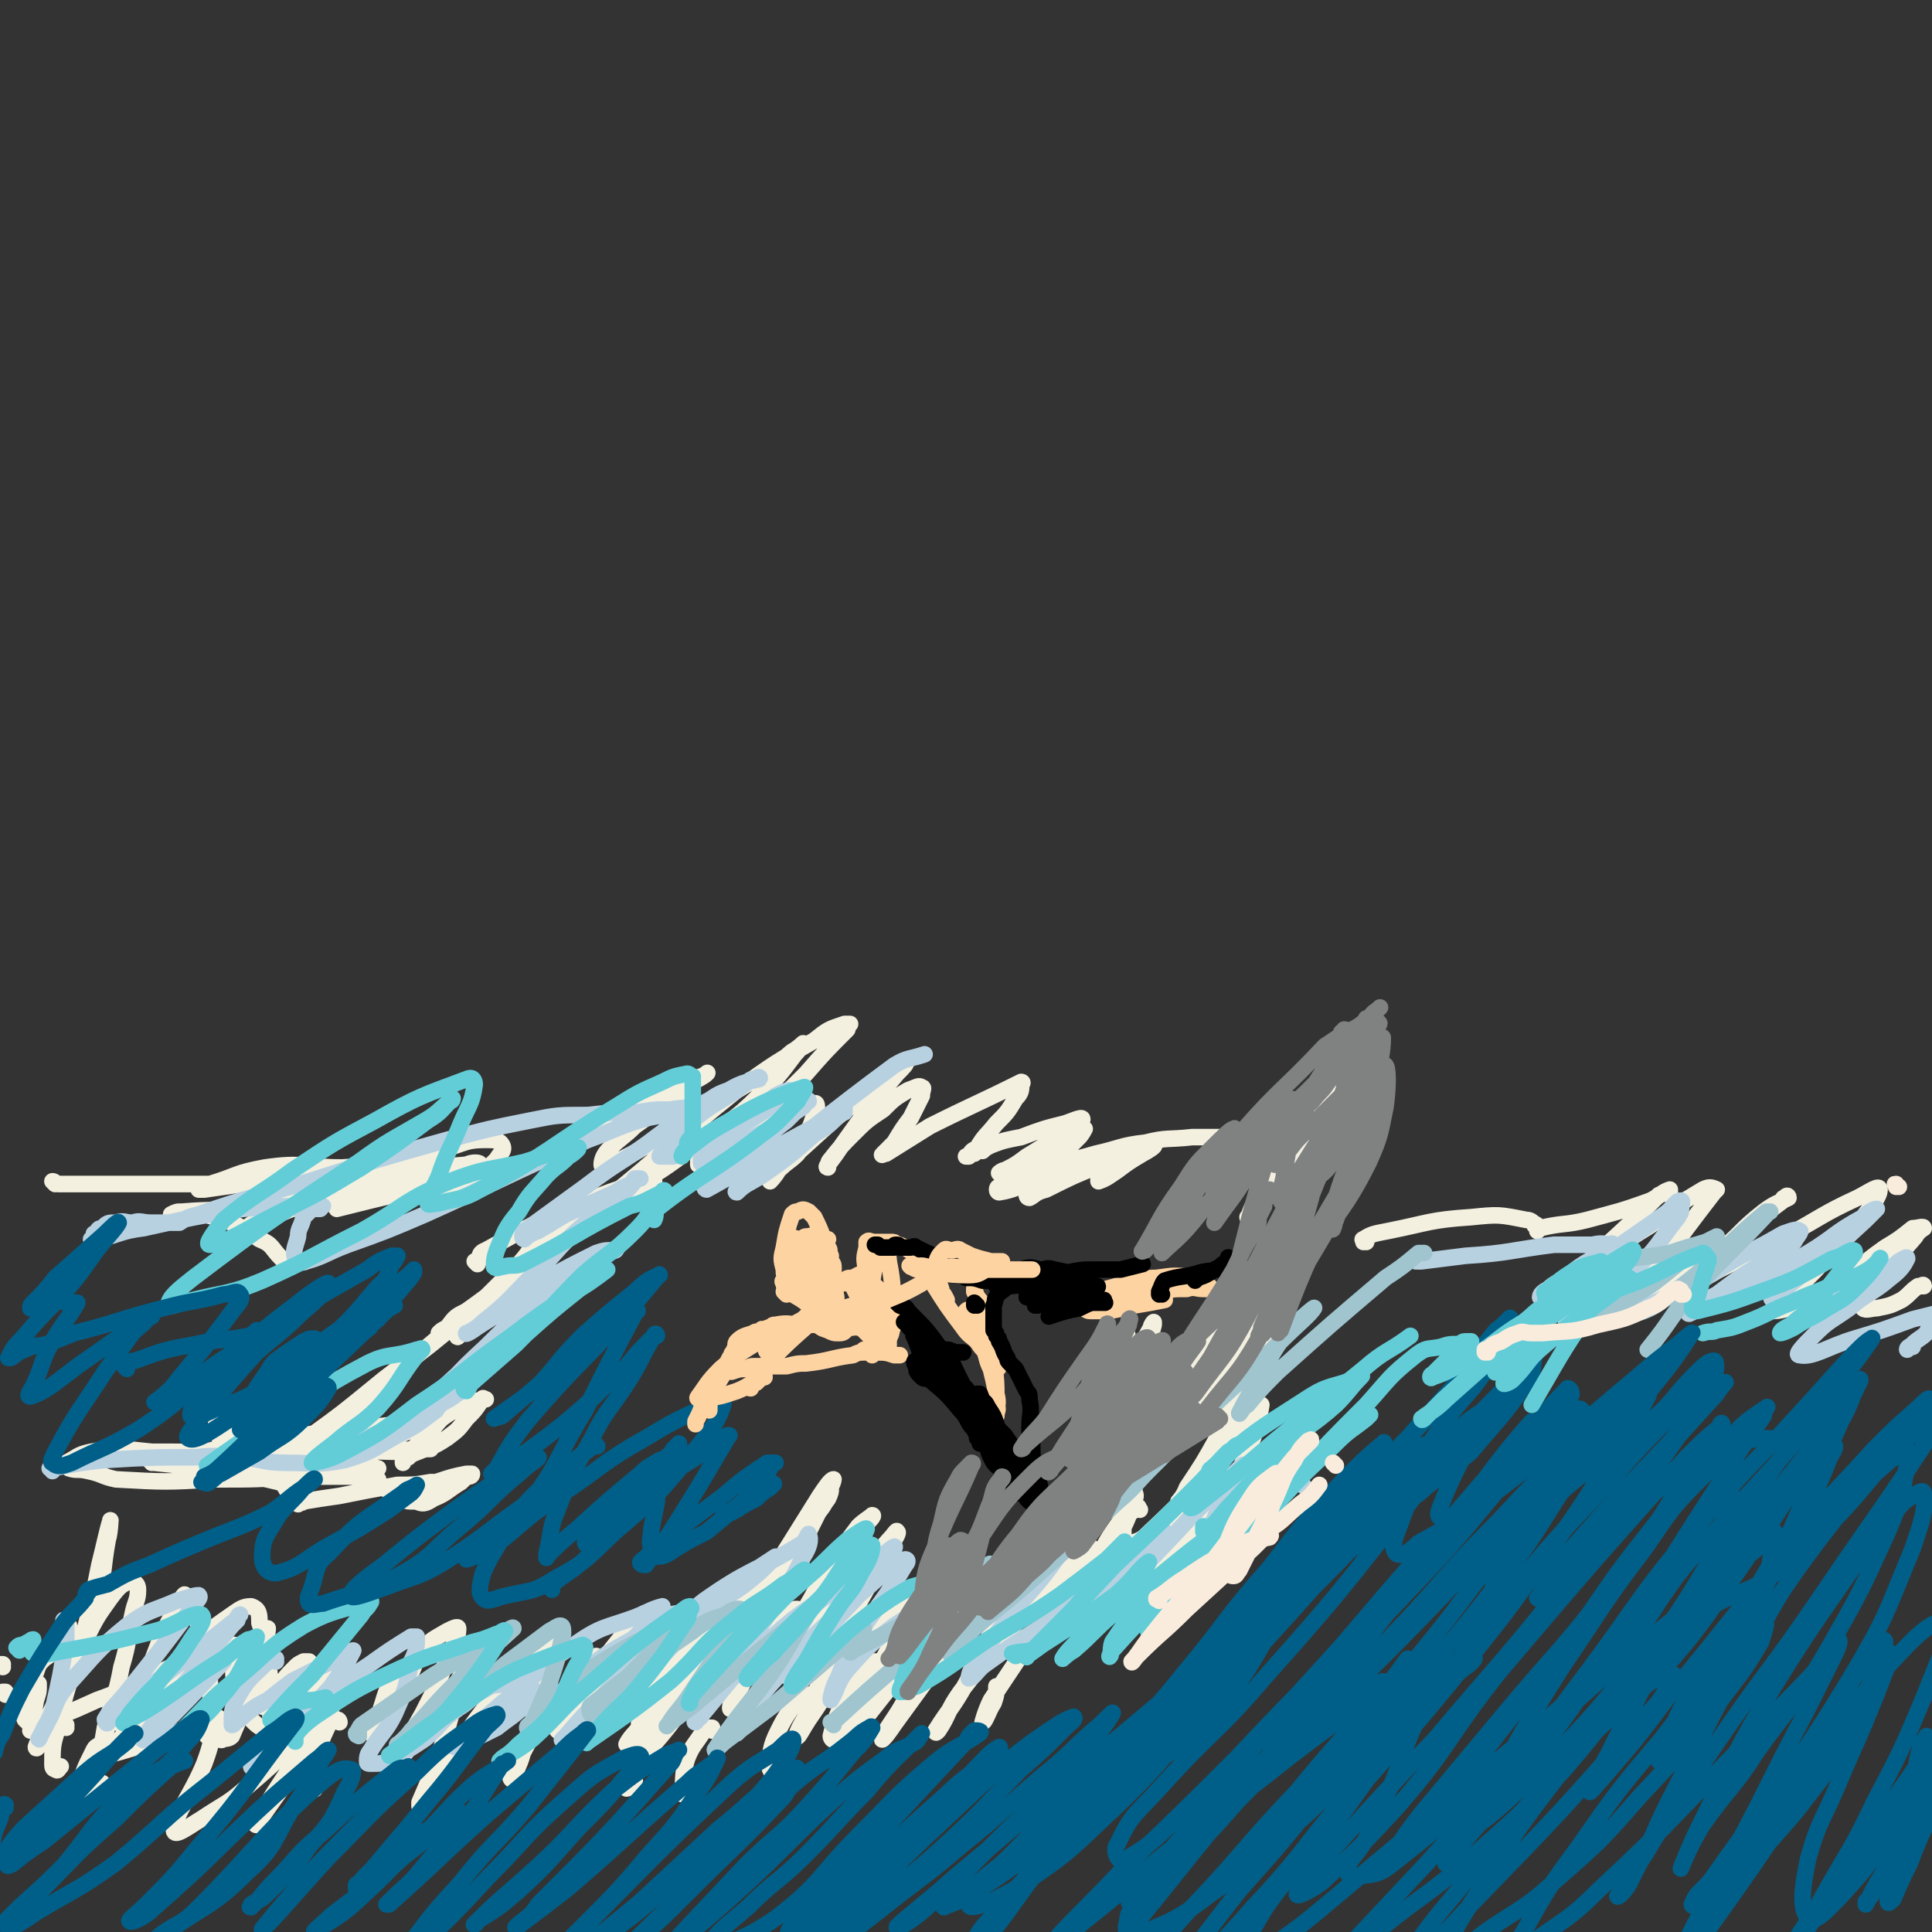 <svg viewBox='0 0 700 700' version='1.1' xmlns='http://www.w3.org/2000/svg' xmlns:xlink='http://www.w3.org/1999/xlink'><rect x="0" y="0" width="700" height="700" fill="#333333" stroke="none"/><g fill='none' stroke='#F3F0E0' stroke-width='6' stroke-linecap='round' stroke-linejoin='round'><path d='M14,611c0,0 0,-1 -1,-1 0,0 1,0 1,0 0,0 0,0 0,0 0,1 0,0 -1,0 0,0 1,0 1,0 0,0 0,0 0,0 0,1 0,1 0,1 0,2 0,2 -1,5 -1,6 -1,6 -2,11 '/><path d='M2,614c0,0 0,-1 -1,-1 0,0 1,0 1,0 0,0 0,0 0,0 0,1 0,0 -1,0 0,0 1,0 1,0 '/><path d='M1,604c0,0 0,-1 -1,-1 0,0 1,0 1,0 0,0 0,0 0,0 0,1 0,0 -1,0 0,0 1,0 1,0 0,0 0,0 0,0 '/><path d='M24,626c0,0 0,-1 -1,-1 0,0 1,0 1,0 0,0 0,0 0,0 0,1 0,0 -1,0 0,0 1,0 1,0 0,0 0,0 0,0 '/><path d='M38,632c0,0 0,-1 -1,-1 0,0 1,0 1,0 -2,2 -3,1 -4,3 -4,8 -4,8 -6,17 0,1 1,3 2,3 3,-2 4,-4 7,-8 '/><path d='M53,609c0,0 0,-1 -1,-1 0,0 1,0 1,0 -1,1 -2,1 -3,2 -5,6 -6,6 -10,13 -3,7 -2,8 -4,15 0,0 0,-1 0,-1 1,-5 1,-5 2,-11 3,-11 4,-11 6,-22 3,-10 2,-10 4,-19 1,-5 2,-5 2,-9 0,-2 -1,-3 -3,-3 -3,1 -4,2 -7,6 -5,7 -5,7 -9,15 -6,12 -6,12 -11,23 -3,7 -3,8 -6,15 0,1 -1,2 -1,1 1,-3 2,-5 4,-10 5,-10 5,-10 9,-21 5,-11 5,-10 9,-22 3,-10 2,-11 4,-22 1,-3 1,-9 1,-7 -1,3 -2,8 -4,16 -3,15 -3,15 -7,30 -4,14 -5,14 -8,29 -2,6 -2,7 -2,13 0,1 0,2 1,2 1,1 1,0 2,-1 '/><path d='M49,633c0,0 0,-1 -1,-1 0,0 1,0 1,0 0,0 0,0 0,0 0,1 0,0 -1,0 0,0 1,0 1,0 0,0 0,0 0,0 '/><path d='M75,629c0,0 0,-1 -1,-1 0,0 1,0 1,0 0,0 0,0 0,0 0,1 0,0 -1,0 0,0 1,0 1,0 0,0 0,0 0,0 0,1 0,0 -1,0 '/><path d='M85,597c0,0 0,-1 -1,-1 0,0 1,0 1,0 0,1 -1,1 -1,1 0,2 0,2 0,3 1,7 0,8 2,14 2,6 2,6 6,10 3,3 4,2 8,3 5,1 5,1 9,0 3,0 3,0 5,-1 2,-1 2,-2 3,-4 0,0 0,0 0,-1 0,-2 0,-2 0,-4 -1,-4 -2,-4 -3,-7 -1,-3 -1,-3 -2,-6 0,-1 0,-1 0,-2 -1,0 -1,0 -1,0 -1,0 -1,0 -1,0 -2,1 -2,1 -3,2 -3,3 -3,3 -6,7 -2,3 -2,3 -4,6 -1,1 -2,2 -2,1 -1,-1 0,-3 0,-6 0,-9 0,-9 1,-17 0,-3 1,-5 1,-5 0,0 0,2 -1,4 -3,10 -3,11 -6,21 -3,7 -3,7 -6,14 -1,1 -2,1 -4,1 0,1 1,0 0,0 -1,-3 -2,-3 -2,-6 -3,-12 -1,-12 -3,-24 -3,-11 -3,-13 -8,-22 0,-1 -1,1 -2,2 -1,2 -1,2 -2,4 -6,11 -5,11 -10,23 -3,8 -3,8 -6,15 -1,1 -1,1 -2,2 0,1 -1,1 -1,1 2,-2 2,-2 4,-4 9,-11 8,-11 18,-20 8,-9 8,-9 18,-16 3,-2 4,-3 7,-3 3,1 3,3 3,6 2,6 2,6 3,13 1,8 1,8 1,17 0,4 0,4 0,7 0,2 -1,3 -1,3 0,1 1,0 2,-1 3,-3 3,-3 6,-6 4,-5 4,-5 9,-9 3,-3 3,-3 7,-5 1,-1 1,-2 2,-2 0,1 0,3 -1,4 -2,8 -2,8 -6,15 -3,6 -8,13 -7,12 1,-2 5,-9 10,-18 1,-1 1,-1 2,-2 '/><path d='M123,624c0,0 0,-1 -1,-1 -1,0 -1,0 -2,0 -3,6 -3,6 -5,12 -1,6 -1,8 -1,13 0,1 0,-1 0,-2 1,0 1,0 1,-1 '/><path d='M136,629c0,0 -1,-1 -1,-1 0,0 1,0 1,0 0,0 0,0 0,0 0,1 -1,0 -1,0 0,0 1,0 1,0 0,0 0,0 0,0 0,1 -1,0 -1,0 '/><path d='M148,605c0,0 -1,-1 -1,-1 0,0 1,0 1,0 -2,1 -3,0 -4,2 -5,7 -4,8 -7,16 -1,4 -2,8 -1,8 0,1 2,-2 3,-6 5,-9 5,-9 10,-18 2,-4 1,-5 4,-8 3,-4 4,-4 9,-7 2,-1 4,-2 4,-1 0,4 -2,6 -4,11 -4,11 -4,10 -9,20 -4,7 -4,7 -7,14 -1,1 0,1 0,3 0,0 0,-1 0,-1 0,-1 0,-1 1,-2 4,-6 4,-6 9,-13 5,-6 5,-6 10,-13 1,-2 2,-3 3,-4 0,0 -1,1 -1,1 -1,5 -1,5 -3,9 -3,12 -3,12 -7,24 -3,7 -3,7 -6,14 0,1 0,2 0,1 4,-5 4,-6 8,-12 8,-13 8,-13 17,-25 7,-9 7,-9 16,-17 2,-3 2,-3 5,-5 0,0 1,0 1,0 0,1 0,1 0,2 -1,6 -1,6 -3,13 -2,11 -2,11 -6,22 -1,6 -2,7 -4,12 0,1 -1,1 -1,0 6,-12 6,-13 14,-24 4,-7 5,-7 10,-13 3,-3 3,-3 6,-6 0,0 1,-1 1,-1 0,1 0,1 0,2 -1,2 -1,2 -3,4 -2,4 -2,4 -4,9 -2,4 -2,4 -4,8 -1,2 -1,3 -3,4 0,0 -1,-1 0,-2 4,-7 4,-7 9,-13 7,-10 7,-10 15,-20 3,-4 4,-4 7,-7 1,-1 0,0 -1,1 -3,7 -3,7 -7,13 -5,8 -5,8 -10,16 -2,2 -3,3 -4,4 -1,1 0,0 1,-1 1,-1 0,-1 1,-2 3,-4 3,-4 7,-7 4,-4 4,-4 8,-8 4,-4 4,-3 8,-6 1,-2 1,-2 2,-3 1,-1 2,-1 2,-1 0,1 -1,2 -1,4 -2,7 -2,7 -4,14 -1,5 -3,7 -3,10 -1,1 1,0 2,-2 5,-6 4,-7 9,-14 14,-16 14,-17 29,-32 3,-3 4,-3 7,-4 0,0 0,1 0,2 -3,2 -4,2 -7,4 -9,7 -9,7 -17,14 -2,1 -2,2 -2,3 0,0 0,-1 1,-2 6,-3 7,-2 12,-6 12,-11 12,-11 22,-23 7,-8 6,-8 12,-16 1,-2 1,-3 1,-3 0,-1 0,0 0,0 -2,3 -1,3 -3,6 -11,15 -12,15 -24,30 -1,2 -2,3 -2,3 1,-2 3,-3 5,-6 5,-7 5,-7 10,-15 5,-8 5,-8 10,-16 2,-3 4,-6 5,-6 0,1 -2,5 -4,9 -4,8 -4,8 -8,16 -3,5 -4,5 -7,10 -1,3 -1,3 -2,5 0,0 0,0 0,0 0,0 -1,1 0,1 0,1 0,0 0,-1 0,0 0,0 1,-1 0,0 1,0 1,0 -1,0 -1,0 -2,0 -4,4 -4,3 -8,7 -14,13 -14,13 -27,27 -7,7 -7,7 -14,15 0,0 -1,1 0,0 3,-7 3,-8 7,-16 4,-8 4,-8 8,-15 1,-2 1,-1 3,-3 0,0 0,0 0,0 -3,6 -3,6 -5,12 -6,10 -5,11 -12,21 -2,5 -4,5 -6,9 0,0 0,0 1,0 4,-3 5,-2 9,-7 6,-8 5,-9 11,-17 4,-6 4,-6 8,-11 1,-1 3,-1 3,0 0,3 -1,5 -4,9 -4,8 -4,8 -10,16 -9,12 -10,11 -19,23 0,1 1,3 1,3 1,0 2,-2 3,-3 '/><path d='M258,627c0,0 -1,-1 -1,-1 0,0 0,0 1,0 0,0 0,0 0,0 0,1 0,0 -1,0 -1,0 -1,0 -2,1 -3,5 -4,5 -6,10 -2,6 -1,7 -2,13 '/><path d='M294,615c0,0 -1,-1 -1,-1 0,0 1,0 1,0 -2,1 -3,0 -4,1 -4,5 -5,6 -8,12 -3,6 -3,8 -3,14 0,1 1,-1 2,-1 0,0 0,0 1,-1 '/><path d='M293,622c0,0 -1,-1 -1,-1 0,0 0,0 1,0 0,0 0,0 0,0 0,1 -1,0 -1,0 0,0 0,0 1,0 0,0 0,0 0,0 0,1 -1,0 -1,0 '/><path d='M318,603c0,0 -1,-1 -1,-1 0,0 0,0 1,0 0,0 0,0 0,0 0,1 0,0 -1,0 -4,4 -5,5 -9,10 -4,8 -5,9 -7,17 0,1 1,2 2,1 5,-6 5,-8 10,-15 6,-11 5,-11 11,-21 2,-4 3,-4 4,-7 1,-1 0,-1 -1,-1 -2,1 -2,1 -4,3 -5,3 -5,3 -9,7 -5,4 -5,4 -8,8 -3,4 -3,4 -5,8 -1,1 0,1 -1,2 0,0 -1,1 -1,1 1,-5 1,-6 2,-11 2,-8 1,-8 4,-16 1,-5 2,-5 4,-9 0,0 0,0 0,-1 0,0 0,1 0,1 -1,0 -1,1 -1,1 -2,3 -3,2 -5,5 -3,4 -3,4 -6,8 -4,5 -4,5 -7,9 -3,3 -4,4 -6,5 -1,0 -2,-1 -1,-3 4,-12 4,-13 11,-25 7,-13 8,-14 17,-26 2,-2 4,-3 5,-4 1,0 -1,2 -3,4 -7,12 -7,12 -14,25 -8,11 -8,11 -16,23 -2,2 -4,4 -4,4 -1,0 0,-2 2,-4 5,-6 6,-6 12,-13 8,-8 8,-8 16,-17 7,-6 7,-6 13,-13 2,-2 3,-4 3,-3 1,0 -1,3 -3,6 -9,17 -9,16 -18,33 -7,14 -6,14 -12,28 -2,3 -4,7 -3,7 0,1 2,-3 4,-6 7,-10 6,-10 13,-19 6,-8 6,-9 14,-15 8,-7 9,-6 17,-11 3,-3 4,-4 7,-6 0,0 -1,1 -1,1 -3,4 -3,4 -5,7 -8,14 -8,14 -16,29 -7,11 -7,11 -13,22 -1,2 -2,2 -2,3 -1,1 -1,0 0,-1 3,-5 3,-6 7,-11 18,-23 19,-23 38,-45 2,-2 3,-2 4,-4 0,0 -1,0 -2,0 -2,4 -2,4 -5,8 -8,14 -8,14 -17,27 -5,10 -5,10 -11,19 -1,2 -2,4 -1,3 2,-2 3,-4 6,-8 8,-11 8,-11 16,-22 8,-9 7,-10 15,-19 4,-5 4,-5 9,-9 2,-1 4,-1 4,0 1,0 -1,1 -2,3 -4,6 -4,6 -7,13 -6,11 -5,11 -11,22 -5,9 -6,9 -11,17 0,1 0,1 1,0 4,-6 3,-7 8,-14 11,-14 10,-14 22,-27 12,-13 13,-15 25,-25 1,-1 1,1 0,2 -3,8 -3,8 -8,14 -7,11 -8,10 -16,21 -6,9 -6,9 -12,18 -2,4 -3,8 -3,8 1,0 2,-4 4,-7 1,-3 1,-3 1,-6 '/><path d='M413,547c0,0 -1,-1 -1,-1 0,0 1,0 0,0 -2,3 -4,1 -6,5 -8,11 -7,12 -12,25 -3,6 -2,6 -3,13 0,0 0,0 1,0 0,1 -1,0 -1,0 2,-2 2,-2 3,-4 7,-10 7,-11 14,-21 9,-10 9,-9 19,-19 4,-6 5,-5 10,-11 1,-1 1,-2 2,-3 0,0 0,-1 0,-1 0,1 1,1 0,2 -1,3 -2,3 -4,7 -6,11 -6,11 -12,23 -4,7 -9,14 -8,15 1,0 6,-6 11,-13 9,-10 10,-10 18,-22 6,-9 5,-10 10,-21 2,-6 2,-6 3,-12 0,0 0,0 -1,0 -2,2 -2,3 -4,6 -4,6 -5,6 -9,12 -6,7 -6,8 -12,14 -1,2 -3,4 -4,3 0,0 2,-2 3,-5 6,-9 6,-9 11,-18 9,-16 9,-16 17,-33 1,-2 1,-2 2,-4 0,-1 1,-2 2,-2 0,0 -1,1 -2,2 -2,6 -1,7 -3,13 -4,10 -3,10 -8,20 -3,4 -4,3 -7,7 0,1 0,1 -1,1 0,0 0,-1 0,-1 2,-7 2,-7 5,-14 4,-11 4,-12 9,-22 4,-8 5,-8 9,-16 1,-1 1,-4 0,-3 -3,3 -4,6 -8,13 -7,10 -7,10 -14,19 -5,8 -5,8 -11,16 -3,4 -3,5 -7,7 -1,1 -2,-1 -1,-2 0,-6 1,-6 3,-12 2,-9 2,-10 6,-18 3,-6 4,-5 7,-11 1,-2 2,-4 1,-4 0,-1 -1,1 -2,3 -7,10 -7,10 -13,20 -6,9 -5,10 -12,19 -1,1 -2,1 -3,2 0,0 0,0 0,-1 0,-2 -1,-2 -1,-5 2,-10 2,-10 4,-19 2,-8 3,-8 5,-16 0,-1 0,-1 0,-1 0,0 -1,1 -1,2 -5,9 -5,9 -10,17 -3,7 -3,9 -6,15 0,0 -1,-1 -1,-2 0,-4 0,-4 1,-8 1,-6 1,-7 3,-12 2,-4 2,-3 4,-7 0,0 1,-1 0,0 -1,3 -2,4 -4,8 -5,9 -5,9 -10,18 -2,4 -2,4 -4,9 0,1 1,1 1,1 1,0 1,-1 2,-2 10,-7 11,-6 21,-13 11,-7 10,-8 21,-15 9,-6 10,-4 19,-10 3,-2 2,-3 4,-5 1,-1 1,-1 2,-2 '/><path d='M466,429c0,0 -1,-1 -1,-1 0,0 0,0 0,1 0,0 0,0 0,0 1,0 0,-1 0,-1 0,0 0,0 0,1 0,0 0,0 0,0 1,0 0,0 0,-1 0,-1 1,-1 2,-2 4,-7 4,-7 8,-13 8,-12 7,-12 15,-24 1,-2 3,-4 2,-3 -5,6 -7,8 -14,17 -7,9 -7,9 -14,19 -5,6 -5,6 -9,13 -2,3 -2,5 -3,6 0,1 1,0 1,-1 2,-4 2,-4 4,-7 5,-8 5,-8 11,-15 5,-6 5,-6 10,-13 3,-3 3,-3 5,-6 0,-1 0,-1 0,-1 0,0 0,0 0,0 0,1 -1,1 -1,2 -3,4 -3,4 -5,7 -3,3 -3,3 -6,7 -2,3 -2,3 -3,6 -1,1 -1,1 -2,3 0,0 0,0 -1,0 0,0 0,0 0,0 1,-1 1,-1 2,-2 '/><path d='M450,510c0,0 -1,-1 -1,-1 0,0 0,0 0,1 0,0 0,0 0,0 1,0 0,-1 0,-1 0,0 0,0 0,1 0,0 0,0 0,0 1,0 0,-1 0,-1 0,0 0,0 0,1 0,0 0,0 0,0 1,0 0,-1 0,-1 0,0 0,0 0,1 0,0 0,0 0,0 1,0 0,0 0,-1 0,-2 1,-2 2,-3 4,-11 3,-11 7,-22 3,-7 5,-10 7,-14 1,-1 1,3 0,5 -3,11 -2,11 -7,22 -6,15 -6,15 -14,28 -6,11 -6,12 -14,21 -6,6 -7,6 -14,10 -4,3 -4,2 -8,4 -1,0 -1,-1 -1,-1 0,-4 0,-4 0,-8 1,-5 1,-5 2,-9 1,-2 1,-2 2,-2 0,0 0,1 0,1 0,0 0,-1 0,-1 0,1 1,2 0,3 -3,9 -3,9 -8,17 -4,6 -4,6 -9,11 -2,2 -2,2 -4,4 0,0 0,0 0,0 0,0 0,0 0,-1 '/><path d='M386,547c0,0 -1,-1 -1,-1 0,0 1,0 0,0 -5,5 -6,5 -10,10 -9,9 -9,9 -15,20 -4,5 -3,5 -6,11 -1,2 -1,2 -2,3 '/><path d='M350,601c0,0 -1,-1 -1,-1 0,0 0,0 1,0 0,0 0,0 0,0 0,1 -1,0 -1,0 0,0 0,0 1,0 0,0 0,0 0,0 0,1 -1,0 -1,0 0,0 1,1 1,0 -2,-1 -3,-2 -4,-4 -4,-7 -4,-7 -7,-15 -1,-3 0,-5 -2,-7 0,-1 -1,1 -1,1 0,1 1,0 1,0 -3,2 -4,3 -8,4 -4,2 -4,2 -9,4 -4,1 -4,2 -9,3 -2,1 -2,1 -5,1 0,0 0,0 0,0 '/><path d='M289,584c0,0 -1,-1 -1,-1 0,0 1,0 1,0 -1,1 -2,0 -2,1 -5,4 -6,3 -9,8 -5,8 -4,9 -9,18 -2,4 -3,7 -4,9 -1,1 0,-2 0,-3 0,-1 0,-1 0,-1 '/><path d='M269,600c0,0 -1,-1 -1,-1 0,0 0,0 1,0 0,0 0,0 0,0 0,1 -1,0 -1,0 0,0 0,0 1,0 0,0 0,0 0,0 0,1 -1,0 -1,0 '/><path d='M55,530c0,0 0,-1 -1,-1 0,0 1,0 1,1 0,0 0,0 0,0 0,0 0,-1 -1,-1 0,0 1,0 1,1 0,0 0,-1 1,0 10,1 10,1 20,3 12,2 13,1 25,4 3,1 2,3 5,5 0,1 1,0 1,1 1,1 0,1 1,2 0,0 0,0 1,-1 0,0 0,0 0,0 0,1 0,0 -1,0 0,0 1,0 1,0 0,0 0,0 0,0 0,0 0,1 1,0 6,-1 6,-1 13,-2 10,-2 10,-2 21,-4 6,0 6,0 12,-1 2,0 2,0 3,0 0,0 1,0 1,0 -1,1 0,2 -1,2 -2,1 -2,1 -5,2 -2,0 -2,1 -5,1 -1,0 -1,0 -2,0 0,0 0,0 0,-1 0,0 1,0 1,0 1,-1 1,-1 2,-2 4,-1 4,-1 8,-2 6,-2 6,-2 11,-3 1,0 2,0 2,0 0,1 -1,1 -2,1 -1,1 -1,1 -2,2 -5,3 -5,4 -10,6 -3,2 -4,2 -6,1 -4,0 -4,0 -7,-2 -2,-1 -2,-1 -5,-3 -1,-1 -1,-1 -2,-2 0,0 0,0 0,0 0,0 0,0 0,-1 -1,0 -1,0 -2,-1 -2,0 -3,0 -5,0 -11,0 -11,0 -22,0 -15,1 -15,1 -30,1 -18,1 -18,1 -36,0 -5,-1 -5,-2 -10,-3 -4,-1 -4,0 -7,-1 -1,-1 -1,-1 -1,-2 0,0 0,0 0,0 4,-2 4,-3 9,-4 10,-2 11,-1 22,0 15,0 15,0 30,1 22,2 22,3 43,4 3,1 4,0 7,0 1,1 1,1 2,1 0,0 0,0 0,0 -2,0 -2,0 -3,0 -9,0 -9,1 -17,0 -10,0 -10,1 -20,0 -6,-1 -7,1 -12,-2 -4,-2 -4,-4 -5,-8 -2,-4 -1,-5 -2,-9 0,0 0,-1 0,0 0,1 0,2 1,3 3,2 4,3 8,3 13,2 13,2 27,3 14,0 14,0 28,-2 4,0 8,-2 7,-3 -2,-1 -7,-1 -13,0 -13,0 -13,1 -26,3 -13,2 -13,1 -25,4 -7,1 -7,1 -14,3 -1,1 -3,1 -2,2 2,0 4,-1 9,-1 10,-1 10,-1 20,-1 13,-1 13,-1 25,-1 11,-1 11,0 21,0 5,-1 5,-1 10,-1 1,-1 2,-1 2,-1 1,0 0,1 0,1 -2,0 -2,0 -3,0 -1,1 -1,1 -3,1 0,0 0,0 0,-1 1,-2 2,-2 4,-4 3,-3 3,-4 6,-7 4,-3 5,-3 9,-5 3,-2 3,-1 6,-2 0,-1 0,0 1,0 0,0 0,0 0,0 -1,0 -1,0 -2,1 -2,3 -2,3 -5,6 -3,4 -3,4 -7,7 -6,4 -6,3 -13,6 -1,1 -1,1 -3,2 0,0 0,0 0,1 0,0 0,0 0,0 0,-1 0,-1 1,-2 0,0 1,0 1,0 0,-1 0,-2 -1,-2 -1,-1 -1,-1 -3,-2 -9,0 -9,-1 -18,0 -12,0 -20,5 -24,4 -2,-1 5,-4 11,-8 11,-8 11,-8 22,-17 12,-10 13,-9 25,-19 11,-9 11,-9 21,-19 6,-5 6,-6 12,-11 1,-2 2,-3 3,-2 0,0 -1,2 -2,3 -5,6 -6,5 -12,10 -6,5 -6,5 -13,10 -4,2 -4,2 -7,6 -2,1 -2,1 -3,2 0,0 0,0 1,0 10,-8 11,-7 21,-15 8,-6 7,-7 14,-14 1,-1 1,-1 3,-1 0,0 0,0 0,0 -1,1 -1,1 -2,2 -2,4 -2,4 -5,7 -7,8 -8,8 -16,15 -4,4 -5,5 -9,7 0,1 -1,0 0,-1 3,-5 3,-5 7,-9 7,-7 7,-7 13,-14 5,-5 5,-6 9,-11 1,-1 2,-2 2,-1 -2,2 -2,3 -5,6 -9,9 -9,9 -18,18 -12,10 -12,10 -24,20 -16,14 -16,13 -32,27 '/><path d='M25,590c0,0 0,-1 -1,-1 0,0 1,0 1,0 0,0 0,0 0,0 0,1 0,0 -1,0 0,0 1,0 1,0 0,0 0,0 0,0 0,1 0,0 -1,0 0,0 1,1 1,2 -1,3 -2,3 -4,5 -2,3 -2,3 -5,5 -2,2 -2,2 -3,5 -2,2 -1,2 -2,5 -1,3 -1,3 -2,6 0,3 -1,4 0,6 1,1 2,2 4,1 11,-3 11,-3 22,-8 14,-5 13,-6 27,-12 4,-2 4,-2 8,-3 0,0 1,0 1,1 -3,4 -4,4 -7,9 -7,7 -7,7 -14,13 -6,5 -6,6 -11,10 -1,2 -3,2 -3,2 0,1 2,1 3,0 15,-4 15,-5 31,-10 4,-2 4,-2 8,-4 1,0 2,1 2,1 0,0 -1,0 -1,1 -3,7 -2,7 -5,15 -5,12 -10,17 -11,24 0,3 5,-1 10,-4 9,-6 9,-5 17,-12 14,-12 14,-13 27,-26 2,-1 2,-2 3,-3 0,0 0,1 0,1 -3,5 -3,5 -7,10 -7,11 -7,10 -14,21 -3,5 -5,8 -6,11 -1,1 1,-2 2,-3 7,-10 7,-10 14,-19 5,-7 5,-7 10,-15 '/><path d='M173,458c0,0 -1,-1 -1,-1 0,0 0,0 1,1 0,0 0,0 0,0 0,0 -1,-1 -1,-1 0,0 1,1 1,1 1,-2 0,-4 3,-5 18,-10 18,-10 37,-18 10,-4 10,-4 21,-7 1,0 2,0 3,0 0,-1 -1,-1 -1,0 -6,3 -6,3 -11,6 -13,8 -13,8 -25,16 -8,5 -7,6 -14,11 -1,0 -3,1 -3,1 1,-1 3,-2 6,-3 '/><path d='M103,457c0,0 0,-1 -1,-1 0,0 1,0 1,1 0,0 0,0 0,0 0,0 0,0 -1,-1 -4,-4 -3,-5 -8,-7 -9,-6 -9,-6 -20,-9 -6,-2 -6,0 -12,0 0,0 0,0 0,0 0,0 0,0 0,0 2,-1 2,-1 4,-1 12,-1 12,0 24,-2 16,-2 16,-2 32,-4 12,-2 12,-3 24,-4 10,-1 10,-1 19,-1 4,-1 5,0 9,0 1,0 0,0 -1,0 -6,0 -6,0 -11,1 -20,4 -20,4 -40,9 '/><path d='M20,429c0,0 0,-1 -1,-1 0,0 1,0 1,1 0,0 0,0 0,0 0,0 -1,-1 -1,-1 1,0 1,1 2,1 6,0 6,0 12,0 26,0 26,0 52,0 15,0 15,0 30,0 8,-1 8,-1 15,-2 2,0 4,1 4,1 -1,0 -3,0 -6,0 -11,0 -11,-1 -21,0 -10,0 -10,0 -19,1 -7,1 -7,1 -14,2 -1,0 -2,0 -2,0 1,-1 2,-1 4,-2 10,-3 9,-4 20,-6 14,-2 14,0 28,0 13,-1 13,0 26,0 9,0 10,0 19,0 2,-1 5,-1 5,-1 0,-1 -3,-1 -5,0 -10,1 -11,0 -21,2 -14,4 -14,4 -28,9 -12,4 -12,4 -24,9 -4,2 -7,4 -8,5 -1,0 2,-3 4,-4 23,-11 23,-11 47,-21 11,-4 11,-4 23,-6 7,-2 7,-3 14,-3 3,0 5,0 6,2 1,2 -1,3 -2,5 -3,3 -3,3 -6,6 -7,4 -8,3 -14,7 -1,0 -1,1 0,1 5,-2 6,-2 12,-5 15,-6 15,-6 30,-13 16,-7 16,-8 31,-15 8,-4 8,-4 16,-8 4,-2 6,-3 7,-4 1,-1 -1,1 -2,1 -5,4 -5,4 -10,8 -7,5 -7,5 -14,10 -4,4 -5,4 -9,8 -2,2 -3,4 -3,6 0,1 2,1 3,0 13,-6 13,-7 25,-15 13,-7 13,-7 26,-15 8,-5 8,-5 15,-11 2,-1 4,-3 4,-3 0,0 -1,2 -3,4 -6,8 -6,8 -13,15 -10,10 -11,9 -23,18 -12,9 -12,9 -26,17 -6,4 -9,6 -12,7 -1,1 2,-1 4,-3 25,-20 24,-21 49,-41 14,-10 14,-10 28,-18 5,-4 5,-4 11,-6 1,0 1,0 2,0 0,0 -1,1 -1,2 -8,8 -8,8 -15,16 -12,12 -12,12 -25,23 -6,5 -6,5 -13,9 0,1 -1,1 -1,1 0,0 0,0 0,-1 1,-1 1,-1 3,-2 5,-3 5,-3 11,-6 9,-5 9,-5 19,-10 4,-2 5,-3 9,-3 1,-1 1,1 1,2 -1,2 -1,2 -2,5 -2,5 -2,6 -5,11 -3,3 -4,3 -7,6 -1,2 -3,4 -3,4 0,0 1,-2 3,-4 10,-9 10,-9 21,-19 10,-8 10,-8 20,-17 2,-2 4,-3 5,-3 1,0 -1,2 -3,4 -5,6 -5,6 -10,12 -5,7 -5,7 -10,14 -2,3 -2,3 -5,7 0,0 -1,1 0,1 0,-1 0,-2 1,-3 4,-5 4,-5 8,-9 5,-5 5,-5 11,-9 4,-4 4,-4 9,-7 3,-1 4,-2 5,-1 1,0 0,1 0,3 -2,4 -2,4 -4,8 -3,4 -3,4 -6,9 -2,2 -3,3 -4,4 -1,1 0,0 1,0 8,-5 8,-5 16,-10 16,-8 17,-8 33,-16 0,0 1,0 0,1 0,2 0,3 -2,5 -3,5 -3,5 -7,9 -4,5 -4,4 -7,9 -2,1 -2,1 -3,3 0,0 0,0 -1,0 0,0 0,0 0,0 1,0 1,0 1,0 0,0 0,0 0,0 1,-1 1,-1 2,-1 1,-1 1,-1 3,-1 1,-1 1,-1 3,-2 5,-2 6,-2 11,-3 8,-3 8,-3 16,-5 3,-1 7,-3 6,-1 -6,4 -10,7 -20,13 -4,3 -4,3 -8,5 -1,0 -2,1 -2,1 3,-1 4,-1 7,-3 7,-2 7,-2 13,-5 4,-2 5,-2 9,-5 1,-1 2,-3 2,-3 0,0 -1,1 -2,3 -4,4 -4,4 -8,8 -3,4 -3,4 -7,9 -2,2 -2,2 -4,4 0,0 0,1 1,1 2,-1 2,-2 6,-3 10,-5 10,-5 20,-9 2,-1 2,-1 4,-2 0,-1 0,0 1,0 0,0 0,0 0,0 0,0 0,0 0,0 1,0 0,-1 0,-1 0,0 0,1 0,0 1,0 1,0 2,0 3,-2 3,-2 5,-3 3,-1 3,-1 5,-1 1,-1 2,-1 2,-1 -1,1 -2,1 -4,2 -5,3 -4,3 -8,6 -4,3 -4,2 -8,5 0,1 0,1 0,1 3,-1 4,-2 7,-4 4,-3 4,-3 9,-6 2,-1 5,-3 4,-3 -5,0 -9,2 -17,4 -13,4 -13,5 -26,9 -7,2 -7,3 -13,4 -1,0 -1,-2 0,-2 6,-4 7,-4 14,-6 11,-4 11,-3 21,-6 9,-2 9,-3 18,-4 8,-2 8,-1 17,-2 6,0 6,0 11,0 '/><path d='M495,450c0,0 -1,-1 -1,-1 0,0 0,0 0,1 0,0 0,0 0,0 1,0 -1,-1 0,-1 3,-2 4,-2 9,-3 15,-3 15,-4 30,-5 10,-1 10,-1 20,1 2,0 2,1 4,2 0,0 -1,-1 -1,0 0,0 1,0 1,1 0,0 0,0 0,0 1,0 0,-1 0,-1 0,0 0,1 0,1 0,0 0,1 0,1 1,-1 1,-1 1,-1 8,-2 9,-1 17,-3 11,-3 12,-3 23,-7 4,-2 4,-3 7,-4 0,0 0,0 0,1 -2,1 -2,0 -4,1 -10,10 -10,10 -21,20 -6,6 -6,6 -13,12 -1,0 -2,0 -2,0 0,0 1,0 1,0 3,-2 4,-2 7,-3 12,-9 12,-10 25,-18 9,-7 9,-7 19,-13 2,-1 3,-1 5,0 0,0 0,0 -1,1 -10,13 -10,13 -20,27 -7,8 -9,8 -14,15 0,1 2,0 3,0 6,-3 7,-2 13,-6 10,-6 9,-6 19,-14 9,-7 8,-8 17,-15 4,-3 5,-3 9,-5 0,-1 -1,-1 -1,0 -1,0 -1,0 -1,1 -4,3 -4,3 -8,6 -4,4 -5,4 -9,9 -4,4 -4,4 -7,8 -2,1 -3,3 -3,4 1,0 2,-1 4,-2 12,-6 12,-6 24,-12 13,-7 13,-8 26,-14 4,-2 8,-5 8,-3 0,3 -4,7 -8,13 -7,8 -8,8 -15,16 -6,6 -6,6 -12,12 -2,1 -4,2 -4,3 1,0 3,0 6,-1 8,-3 8,-3 16,-8 10,-6 9,-7 19,-14 5,-3 5,-3 10,-7 2,0 4,-1 4,0 0,0 -2,1 -3,3 -5,6 -6,6 -10,12 -4,4 -4,4 -7,9 -1,2 -2,4 -2,5 1,1 3,0 5,0 5,-1 5,-1 9,-3 3,-2 3,-3 6,-5 1,0 1,0 2,0 0,-1 -1,0 -1,0 '/></g>
<g fill='none' stroke='#B8D1E1' stroke-width='6' stroke-linecap='round' stroke-linejoin='round'><path d='M24,588c0,0 0,-1 -1,-1 0,0 1,0 1,0 0,0 0,0 0,0 0,1 0,0 -1,0 0,0 1,0 1,0 0,0 0,0 0,0 0,4 0,4 0,7 -2,13 -2,13 -5,26 -2,5 -4,8 -5,10 0,1 1,-2 2,-4 5,-8 3,-9 9,-16 10,-11 10,-12 21,-21 8,-6 9,-5 18,-9 4,-1 6,-2 8,-2 1,1 -1,2 -2,4 -12,16 -12,16 -24,31 -4,5 -5,5 -8,10 0,1 1,2 1,1 6,-4 6,-6 13,-11 16,-13 16,-12 32,-25 2,-1 2,-3 3,-3 0,0 -1,1 -1,2 -1,1 -1,1 -2,2 -9,11 -9,11 -18,22 -7,9 -9,11 -14,19 -1,1 1,0 3,-1 13,-13 13,-13 26,-27 '/><path d='M100,602c0,0 0,-1 -1,-1 0,0 1,0 1,0 -2,1 -3,1 -4,2 -5,5 -6,5 -10,12 -2,4 -2,5 -2,10 0,0 1,0 1,-1 0,0 -1,1 0,0 2,-1 2,-1 4,-3 4,-3 4,-3 8,-5 5,-4 5,-4 9,-7 6,-3 6,-3 12,-6 4,-2 4,-2 8,-4 1,-1 2,-1 2,-1 -3,6 -4,7 -8,13 -9,10 -10,10 -20,20 -4,5 -6,6 -9,9 0,1 2,0 3,-1 9,-9 8,-10 18,-18 10,-10 10,-10 22,-18 7,-5 7,-5 15,-10 0,0 2,0 2,0 0,4 0,5 -2,9 -2,10 -2,10 -6,19 -3,6 -4,6 -8,12 -1,2 -2,2 -2,5 0,1 0,1 2,1 3,0 4,0 7,-2 6,-3 6,-3 12,-7 6,-5 5,-6 12,-11 5,-3 4,-4 10,-7 3,-2 3,-1 7,-2 3,-1 3,-1 6,-1 1,0 2,0 2,1 2,1 2,2 2,3 0,2 -1,3 -2,4 -5,5 -6,5 -11,9 -8,4 -8,4 -15,7 -1,0 -1,-1 -1,-1 8,-7 9,-7 18,-15 13,-10 12,-12 26,-21 10,-7 11,-6 22,-10 5,-2 6,-3 10,-4 0,0 0,1 0,1 -1,1 -1,1 -2,2 -10,10 -9,10 -19,19 -9,9 -9,9 -19,18 -3,2 -4,3 -6,4 -1,1 -1,-1 0,-1 8,-10 8,-11 18,-20 8,-6 8,-6 17,-11 6,-5 6,-5 13,-8 2,-2 3,-1 6,-2 0,0 0,1 0,1 0,1 0,1 -1,1 -5,7 -4,8 -10,14 -10,11 -10,10 -21,20 -6,5 -7,6 -12,10 -1,1 0,0 1,-1 6,-7 6,-7 13,-14 12,-13 12,-14 26,-25 17,-14 19,-14 37,-26 0,0 0,1 -1,1 -5,5 -5,5 -10,9 -8,6 -9,5 -17,12 -7,6 -6,7 -13,14 -4,5 -4,6 -8,10 0,0 -2,-1 -1,-2 2,-5 2,-6 6,-11 8,-9 8,-9 18,-17 17,-12 18,-10 36,-21 1,-1 2,-4 2,-3 1,2 0,5 -2,8 -5,11 -6,10 -12,20 -8,12 -8,12 -16,24 -5,7 -5,7 -9,14 -1,1 -3,2 -2,2 12,-14 13,-17 28,-31 11,-10 12,-9 24,-18 8,-5 8,-5 15,-11 3,-2 6,-5 5,-3 0,2 -3,5 -7,10 -9,11 -9,10 -19,21 -11,11 -12,10 -22,22 -5,6 -5,8 -9,14 0,0 0,0 1,-1 7,-10 5,-11 13,-20 18,-19 19,-19 38,-36 4,-4 5,-4 9,-6 1,0 1,1 0,2 -3,5 -3,5 -7,11 -5,7 -5,7 -10,14 -4,7 -4,7 -7,15 -2,4 -2,4 -3,8 0,0 0,1 0,1 3,-5 2,-6 6,-11 8,-9 8,-9 17,-16 9,-6 10,-5 19,-10 7,-4 8,-5 14,-8 0,0 -1,1 -2,2 -1,2 0,2 -2,4 -6,9 -6,9 -14,18 -5,6 -7,8 -11,12 -1,1 1,-1 2,-2 8,-9 8,-9 16,-17 13,-13 13,-13 26,-25 11,-10 11,-10 22,-19 4,-3 9,-6 8,-4 -4,7 -9,12 -18,23 -9,13 -10,12 -20,25 -6,8 -6,8 -12,17 -1,1 -1,4 -1,3 2,0 3,-3 6,-5 15,-11 16,-10 31,-21 7,-4 7,-4 14,-10 6,-5 5,-5 11,-11 3,-3 3,-3 6,-6 1,-1 2,0 2,-1 1,0 0,1 -1,1 -1,2 0,2 -1,5 -2,4 -2,4 -5,9 -3,4 -3,5 -7,9 -3,3 -5,5 -7,6 0,0 2,-3 3,-5 15,-15 15,-15 29,-30 8,-8 8,-8 16,-16 1,-1 3,-3 2,-2 -1,2 -3,4 -5,8 -4,9 -4,9 -8,18 -2,6 -2,6 -4,12 0,1 1,2 2,2 1,0 1,0 2,-1 5,-5 5,-5 10,-10 8,-8 7,-8 15,-16 3,-4 3,-4 7,-7 1,-1 1,0 2,0 0,1 0,0 0,0 1,1 1,1 1,1 0,0 0,0 0,0 1,1 0,0 0,0 0,0 0,0 0,0 0,0 0,0 0,0 1,1 0,0 0,0 0,0 0,0 0,0 '/><path d='M19,533c0,0 0,-1 -1,-1 0,0 1,0 1,0 0,0 0,0 0,0 0,1 0,0 -1,0 0,0 1,0 1,0 10,-2 10,-2 19,-3 17,-1 17,-1 33,-1 9,-1 9,0 17,0 8,1 8,2 16,2 10,0 11,1 21,-1 10,-3 10,-4 19,-9 8,-4 7,-4 14,-9 1,-2 3,-3 2,-3 0,-1 -2,1 -3,2 -8,3 -8,3 -15,7 -9,4 -9,4 -19,8 -3,2 -7,2 -7,3 0,0 4,0 8,-2 10,-4 10,-3 19,-9 19,-14 18,-16 37,-31 2,-2 2,-2 5,-4 0,-1 0,-1 0,-1 0,-1 0,0 -1,0 -1,2 -1,2 -3,5 -3,4 -3,4 -6,8 -4,5 -4,5 -8,10 -4,3 -4,3 -8,5 -2,2 -2,3 -4,4 -1,0 -2,-1 -1,-1 10,-12 10,-13 22,-24 12,-12 12,-11 25,-21 9,-6 8,-7 17,-12 2,-2 3,-1 5,-2 1,-1 0,-1 0,0 -4,0 -4,0 -7,1 -10,5 -10,5 -19,10 -9,6 -9,6 -18,13 -5,3 -9,6 -10,6 -1,1 3,-1 6,-4 10,-8 9,-8 18,-17 9,-8 8,-9 17,-17 7,-6 8,-5 15,-12 3,-2 3,-3 6,-6 0,0 0,0 1,0 0,0 0,0 0,0 -1,0 -1,0 -2,0 -1,1 0,1 -1,2 -3,1 -3,1 -6,3 -9,4 -9,4 -18,8 -5,3 -5,3 -10,6 -3,1 -4,2 -5,3 -1,0 -1,-2 0,-3 11,-8 11,-8 22,-16 13,-10 14,-9 27,-19 3,-2 3,-3 6,-6 0,-1 1,-1 0,-1 -5,0 -5,0 -10,1 -11,3 -11,4 -22,8 -30,13 -30,14 -59,27 -14,6 -14,6 -28,11 -8,3 -8,4 -15,6 -2,1 -3,0 -4,-1 -1,-3 0,-4 1,-8 0,-3 1,-3 2,-7 0,0 0,0 0,-1 0,0 0,0 0,0 0,0 -1,-1 -1,-1 0,0 1,1 2,1 1,-1 1,-1 2,-2 1,0 2,0 3,0 0,-1 1,-1 1,-1 -1,-1 -2,-1 -3,0 -13,0 -13,0 -26,1 -18,3 -18,3 -36,7 -8,1 -8,2 -16,4 -2,0 -2,0 -3,0 0,0 0,0 0,0 1,-1 1,-1 1,-2 2,-1 1,-2 3,-2 2,-2 2,-2 5,-2 3,-1 3,0 6,0 3,-1 3,0 7,0 2,0 2,0 5,0 2,0 2,0 3,0 0,0 0,0 1,0 0,0 0,0 0,0 0,0 0,0 1,0 3,-2 3,-2 7,-3 20,-7 20,-6 40,-12 25,-8 25,-8 50,-15 15,-4 15,-4 30,-7 10,-2 10,-2 21,-2 9,-1 9,-1 18,-1 6,-1 6,-1 12,-1 5,-1 6,0 11,-2 5,-2 4,-3 10,-5 5,-3 7,-3 11,-4 1,-1 -1,-1 -1,0 -2,0 -2,0 -3,1 -9,7 -10,6 -19,13 -7,6 -6,6 -12,13 -1,0 -1,1 -1,1 2,0 2,0 5,0 11,-5 11,-5 22,-10 9,-5 9,-5 17,-11 2,-1 3,-3 3,-3 -1,0 -3,1 -5,2 -5,4 -5,4 -10,8 -9,7 -9,7 -17,15 0,0 0,1 0,1 0,1 0,0 1,0 2,-1 2,-1 4,-2 10,-5 10,-5 20,-10 6,-4 6,-4 12,-8 1,-1 1,-2 2,-2 0,-1 -1,0 -2,1 -3,3 -3,3 -6,6 -9,7 -9,7 -18,14 -6,4 -7,4 -12,8 0,1 0,3 1,3 11,-6 12,-7 23,-14 11,-6 11,-6 22,-12 2,-2 2,-2 5,-3 0,-1 0,0 0,1 -1,0 -1,0 -2,1 -4,4 -4,4 -9,7 -9,8 -9,8 -19,15 -5,3 -6,3 -9,6 -1,0 0,-1 1,-1 1,-2 1,-1 2,-3 27,-21 27,-22 54,-42 5,-3 5,-2 11,-4 '/><path d='M514,457c0,0 -1,-1 -1,-1 0,0 0,0 0,1 1,0 1,0 2,0 8,-1 8,-1 16,-2 16,-1 16,-2 32,-4 7,0 7,0 14,0 4,-1 5,0 7,0 1,0 0,-1 -1,0 0,0 0,0 -1,1 -3,2 -3,2 -5,4 -5,3 -5,3 -10,7 -3,2 -4,2 -6,4 -2,1 -3,2 -3,3 1,0 2,-1 4,-2 21,-14 21,-14 41,-28 3,-2 4,-5 6,-5 1,0 0,2 0,4 0,1 -1,1 -1,2 -8,10 -7,11 -16,19 -8,8 -10,7 -19,15 -3,2 -7,4 -5,4 6,1 10,0 19,-3 12,-3 12,-4 23,-9 11,-5 10,-6 21,-12 8,-4 8,-4 15,-8 3,-1 5,-2 6,-1 1,0 -1,2 -2,4 -6,4 -6,4 -12,8 -8,5 -8,5 -16,11 -4,2 -4,2 -8,5 -1,1 -3,2 -2,2 4,-2 6,-2 12,-5 16,-8 16,-8 31,-17 10,-6 9,-7 20,-13 2,-2 4,-3 5,-3 0,0 -2,2 -4,4 -13,12 -13,12 -27,23 -3,3 -6,3 -7,5 -1,1 2,1 3,1 7,0 7,1 14,0 10,-2 10,-2 19,-6 6,-3 5,-4 10,-8 2,-1 3,-2 3,-1 -1,2 -2,4 -6,7 -7,6 -8,5 -15,11 -7,5 -7,4 -13,10 -3,3 -7,7 -5,7 5,1 10,-3 20,-6 10,-3 10,-3 21,-7 4,-1 4,-1 8,-2 1,0 1,0 1,0 0,0 0,0 0,0 -1,1 -1,1 -1,2 -2,2 -2,3 -3,5 -2,2 -3,2 -5,4 -1,1 -2,1 -2,2 0,0 0,0 0,0 1,-1 1,-1 2,-1 '/></g>
<g fill='none' stroke='#A0C5CF' stroke-width='6' stroke-linecap='round' stroke-linejoin='round'><path d='M130,629c0,0 -1,-1 -1,-1 0,0 1,0 1,0 0,0 0,0 0,0 0,1 -1,1 -1,0 1,-1 1,-2 2,-3 13,-9 13,-9 26,-18 13,-8 13,-8 26,-16 1,0 3,-2 3,-1 -10,9 -12,11 -23,22 -7,7 -7,8 -14,15 -2,3 -6,6 -5,5 6,-3 11,-5 21,-13 10,-7 9,-8 18,-16 8,-6 8,-6 16,-12 2,-1 3,-2 4,-2 1,0 1,1 1,3 -2,9 -2,9 -5,18 -3,7 -3,7 -6,14 -1,1 -2,1 -2,2 0,0 0,0 0,0 2,-2 2,-3 4,-5 8,-7 8,-8 17,-15 15,-10 16,-9 31,-18 1,0 2,-1 2,-1 1,1 0,1 -1,2 -7,8 -7,9 -14,16 -8,8 -9,10 -16,16 0,0 -1,-2 0,-3 18,-14 18,-14 37,-27 5,-4 6,-4 12,-6 2,-2 6,-3 6,-1 -1,4 -4,6 -7,12 -6,9 -6,9 -12,18 -4,6 -5,6 -8,11 -1,1 0,0 1,-1 4,-3 4,-3 8,-6 18,-15 18,-15 37,-30 2,-1 2,-1 4,-2 0,0 0,0 0,0 -7,11 -6,11 -13,21 -8,11 -8,10 -16,21 -2,3 -4,6 -4,6 0,1 2,-2 5,-4 8,-6 8,-6 16,-12 14,-12 14,-12 28,-24 2,-2 3,-2 5,-4 0,0 0,0 0,0 -1,1 -1,1 -1,1 -1,2 -1,2 -2,4 -1,1 -1,2 -1,3 -1,0 -1,0 -1,0 0,1 0,1 1,0 17,-9 18,-9 35,-20 7,-4 7,-5 13,-10 1,-1 2,-2 2,-1 1,2 0,4 0,8 '/><path d='M302,625c0,0 -1,-1 -1,-1 0,0 0,0 1,0 0,0 0,0 0,0 0,1 -1,0 -1,0 0,0 0,0 1,0 0,0 0,0 0,0 0,0 0,0 1,-1 12,-11 12,-11 25,-22 18,-16 17,-16 36,-31 7,-7 10,-8 16,-13 1,0 -2,1 -3,1 -5,6 -4,7 -10,13 -11,14 -12,14 -23,28 0,0 1,-1 1,-1 4,-4 4,-4 8,-8 9,-8 10,-8 19,-16 17,-15 17,-15 33,-30 6,-5 6,-6 11,-11 5,-5 5,-5 10,-10 5,-6 6,-6 11,-11 0,0 0,0 -1,1 0,0 0,0 0,0 0,0 0,0 0,1 0,0 0,0 -1,1 -1,0 -1,0 -2,1 0,0 0,-1 0,-1 4,-4 4,-3 8,-7 12,-11 12,-11 23,-22 6,-6 11,-10 12,-12 1,-1 -4,3 -8,7 -5,6 -5,6 -9,13 -5,9 -7,12 -10,18 0,1 1,-2 3,-3 5,-6 5,-6 11,-12 19,-17 19,-17 39,-34 6,-4 6,-4 12,-9 1,0 1,0 2,0 '/><path d='M566,469c0,0 -1,-1 -1,-1 0,0 0,1 0,1 0,-2 -1,-3 0,-4 8,-5 9,-5 18,-7 10,-3 11,-2 22,-4 6,-2 6,-2 13,-4 2,-1 4,-2 4,-2 -1,1 -4,2 -7,5 -8,5 -8,6 -16,12 -10,7 -15,8 -20,14 -2,1 3,0 6,-1 10,-3 11,-2 19,-8 19,-14 18,-16 36,-31 1,0 2,0 1,0 -13,14 -14,14 -27,28 -9,10 -8,11 -17,22 '/></g>
<g fill='none' stroke='#63CDD7' stroke-width='6' stroke-linecap='round' stroke-linejoin='round'><path d='M7,598c0,0 0,-1 -1,-1 0,0 1,0 1,0 0,0 0,0 0,0 0,1 0,0 -1,0 0,0 1,0 1,0 0,0 0,0 0,0 0,1 -1,0 -1,0 1,-1 1,-1 3,-1 0,-1 0,0 1,-1 1,0 1,-1 2,-1 0,1 0,1 0,2 0,1 -1,3 0,3 5,1 6,0 12,-1 16,-3 16,-3 32,-7 8,-2 13,-7 17,-6 2,2 -2,6 -5,11 -5,8 -6,7 -11,14 -5,5 -5,5 -10,11 -1,2 -3,4 -2,3 8,-4 11,-6 21,-13 7,-5 7,-5 15,-10 4,-3 4,-4 9,-7 1,0 3,-1 3,-1 0,1 -1,3 -2,5 -5,9 -4,9 -11,17 -6,8 -8,8 -15,13 0,0 0,-1 1,-1 10,-10 9,-10 20,-19 12,-10 11,-11 24,-19 11,-6 13,-5 24,-9 1,0 0,1 0,1 -1,2 -2,2 -3,4 -9,11 -9,11 -18,22 -8,8 -8,8 -15,16 0,1 1,1 1,0 0,0 -1,0 0,-1 3,-2 3,-3 7,-5 2,-1 3,0 5,-1 3,0 3,0 7,-1 '/><path d='M107,631c0,0 0,-1 -1,-1 0,0 1,0 1,0 0,0 0,0 0,0 0,1 -1,0 -1,0 3,-4 4,-5 8,-8 15,-10 15,-10 30,-17 13,-6 13,-5 27,-10 4,-1 4,-1 9,-3 1,0 3,-2 3,-1 -7,11 -8,13 -17,24 -7,9 -8,8 -17,15 -4,3 -8,6 -8,6 0,1 4,-2 7,-4 10,-7 9,-8 19,-14 10,-7 10,-8 20,-13 12,-5 12,-5 24,-9 1,0 1,1 1,1 -1,4 -2,4 -4,8 -4,8 -3,9 -8,16 -5,6 -6,6 -12,11 -3,3 -3,3 -6,5 -1,1 -1,1 -1,1 6,-4 7,-4 12,-8 11,-10 10,-11 22,-21 16,-14 16,-14 33,-26 1,-1 2,-1 2,-1 1,1 0,1 0,1 -1,3 0,3 -2,5 -7,11 -7,11 -15,21 -7,9 -8,8 -16,17 -2,3 -6,7 -4,5 10,-7 15,-10 30,-22 12,-11 10,-12 23,-22 8,-7 9,-6 18,-13 4,-2 5,-4 7,-5 1,-1 1,1 0,2 -4,5 -4,5 -8,9 -16,17 -17,17 -32,34 -1,1 -2,4 -1,3 0,-1 1,-4 3,-7 8,-9 8,-9 16,-18 11,-11 12,-10 24,-21 7,-6 7,-7 14,-13 3,-2 7,-5 7,-4 -1,3 -4,6 -7,11 -6,9 -6,10 -13,18 -6,8 -7,8 -14,16 -5,4 -6,6 -9,9 -1,1 0,-1 0,-1 6,-7 6,-7 11,-13 10,-11 11,-10 20,-20 6,-6 5,-7 11,-12 1,-1 3,-3 3,-2 0,3 -1,5 -4,10 -4,8 -5,7 -10,15 -5,8 -5,8 -10,17 -3,4 -6,9 -5,9 2,-1 6,-6 12,-12 8,-8 8,-8 17,-15 7,-5 7,-5 14,-9 3,-1 4,-1 7,-1 1,0 1,1 2,1 0,1 0,1 0,2 -6,16 -6,16 -12,32 0,2 -1,2 -1,4 0,0 0,0 0,0 0,0 0,0 1,0 3,-2 4,-1 7,-3 12,-7 12,-8 24,-16 13,-8 13,-7 26,-16 8,-6 8,-6 17,-13 3,-3 3,-3 6,-6 0,0 1,-1 0,0 -3,5 -4,6 -8,11 -9,12 -9,12 -18,22 -4,5 -5,5 -9,8 0,1 0,0 0,-1 2,-1 2,-1 4,-3 14,-14 14,-14 28,-29 15,-14 15,-14 30,-29 6,-6 5,-6 11,-12 2,-1 3,-2 3,-2 1,-1 -1,0 -2,2 -2,2 -2,2 -4,5 -3,5 -3,5 -7,9 -2,3 -4,4 -4,6 0,1 2,0 3,-1 14,-11 14,-11 28,-23 16,-13 16,-13 32,-26 8,-7 9,-6 17,-12 '/><path d='M561,471c0,0 -1,-1 -1,-1 0,0 0,0 0,1 0,0 0,0 0,0 1,0 0,-1 0,-1 0,0 0,0 0,1 0,0 0,0 0,0 1,0 0,0 0,-1 0,-1 -1,-2 0,-2 5,-4 6,-5 11,-8 4,-2 6,-2 9,-3 1,0 0,1 0,2 -3,3 -3,3 -6,6 -3,2 -3,1 -6,3 -1,1 0,1 -1,3 0,0 0,0 0,0 2,0 3,0 5,0 8,-3 9,-2 17,-5 14,-5 14,-7 28,-12 1,0 1,1 2,2 0,0 0,0 0,1 -2,6 -2,6 -4,13 -1,2 -2,2 -2,4 0,1 1,1 2,1 12,-3 12,-3 23,-7 14,-5 13,-5 26,-12 4,-1 4,-2 7,-3 1,0 1,0 1,1 -7,9 -7,9 -14,18 -4,5 -5,4 -9,8 -2,1 -4,2 -4,3 1,0 3,-1 5,-2 6,-4 6,-3 12,-7 7,-4 7,-4 12,-9 4,-4 6,-7 7,-9 1,-1 -1,2 -4,4 -5,3 -6,3 -12,5 -8,4 -8,3 -16,7 -8,3 -8,4 -16,7 -5,2 -5,2 -11,3 -2,1 -2,0 -5,1 '/><path d='M440,538c0,0 -1,-1 -1,-1 0,0 0,0 0,0 0,0 0,0 0,0 1,1 0,1 0,0 0,-2 -2,-4 0,-5 16,-14 17,-14 34,-25 9,-6 10,-4 19,-8 1,0 2,-1 1,0 -4,4 -4,5 -9,10 -9,8 -10,7 -19,16 -9,9 -9,9 -18,19 -5,5 -4,5 -9,10 -1,1 -1,1 -2,1 0,0 0,-1 0,-2 '/><path d='M76,532c0,0 0,-1 -1,-1 0,0 1,0 1,0 0,0 0,0 0,0 0,1 -1,0 -1,0 10,-7 11,-8 21,-14 19,-12 18,-13 37,-23 8,-4 9,-2 18,-5 1,0 2,-1 2,0 0,0 -1,1 -2,2 -7,9 -6,10 -14,19 -7,7 -8,6 -16,13 -4,3 -8,6 -8,7 1,0 6,-1 10,-3 15,-8 15,-8 28,-18 17,-11 16,-12 33,-24 12,-9 12,-9 24,-17 6,-4 11,-7 12,-8 0,0 -5,4 -10,7 -10,8 -10,8 -19,16 -12,10 -12,10 -23,20 0,0 0,1 1,1 1,-1 1,-2 2,-3 8,-7 8,-7 16,-14 12,-12 12,-13 24,-25 9,-8 10,-7 19,-16 5,-5 4,-5 8,-11 2,-2 2,-2 3,-3 0,-1 -1,-1 -1,0 -2,1 -2,1 -4,2 -4,2 -4,2 -8,3 -20,10 -19,11 -39,21 -3,1 -3,0 -7,1 -1,0 -2,1 -3,0 0,-2 0,-3 1,-6 3,-7 3,-8 8,-14 4,-7 5,-7 10,-13 4,-4 4,-3 8,-7 2,-1 5,-4 3,-3 -6,0 -9,2 -19,5 -13,3 -14,2 -27,7 -17,7 -16,9 -32,18 -18,9 -18,10 -36,18 -12,5 -13,4 -25,7 -5,1 -9,3 -9,2 0,-3 4,-6 9,-10 29,-22 30,-22 60,-42 11,-8 12,-8 24,-15 5,-3 4,-3 9,-7 1,0 1,-1 1,-1 -4,4 -4,5 -9,8 -12,9 -12,9 -24,17 -15,9 -15,9 -31,17 -12,6 -17,10 -24,11 -2,0 2,-5 5,-9 12,-10 13,-9 25,-18 15,-10 15,-10 30,-18 16,-9 17,-9 33,-15 2,-1 3,0 3,2 -1,7 -2,7 -5,14 -4,10 -5,10 -8,19 -2,5 -4,6 -4,10 0,1 2,0 4,0 7,-2 8,-1 15,-5 25,-13 24,-15 49,-30 8,-5 8,-5 17,-9 4,-2 4,-2 9,-3 1,0 1,1 2,1 0,1 0,1 0,2 0,2 0,2 0,5 0,6 0,7 0,13 0,2 -1,2 -2,4 0,2 0,2 -1,4 -1,0 -1,1 -1,1 0,0 0,-1 1,-2 6,-4 6,-5 13,-9 14,-8 18,-10 30,-14 2,-1 -1,3 -2,5 -6,6 -6,7 -13,12 -18,14 -20,13 -38,27 -1,1 0,2 -1,4 0,0 0,0 0,0 '/></g>
<g fill='none' stroke='#005F89' stroke-width='6' stroke-linecap='round' stroke-linejoin='round'><path d='M46,496c0,0 0,-1 -1,-1 0,0 1,0 1,1 0,0 0,0 0,0 0,0 -1,-1 -1,-1 1,-1 2,-2 4,-2 11,-4 11,-4 22,-6 9,-2 9,-1 19,-3 1,0 2,-1 3,-2 0,0 0,0 0,1 0,0 0,1 0,1 -6,7 -6,7 -12,13 -5,7 -6,7 -11,13 -1,1 -1,2 -1,3 4,0 6,-1 10,-3 10,-3 10,-4 20,-9 11,-6 10,-7 20,-13 9,-5 12,-7 18,-10 1,-1 -2,1 -3,3 -7,5 -8,5 -15,10 -8,7 -9,6 -17,14 -5,4 -4,5 -9,9 -1,1 -2,1 -4,1 0,0 0,0 0,0 0,-2 -1,-2 0,-3 3,-8 3,-8 8,-15 2,-4 3,-4 7,-7 3,-2 3,-2 6,-4 1,0 1,-1 3,-1 0,0 0,0 0,0 1,0 1,0 1,0 0,0 0,0 0,0 -1,0 -1,0 -2,1 -3,3 -3,3 -5,6 -3,2 -3,2 -5,4 -1,1 -1,2 -1,1 16,-11 17,-12 34,-24 6,-4 7,-4 12,-9 2,-2 3,-3 3,-4 0,0 -1,1 -2,2 -6,5 -6,4 -12,9 -8,8 -8,8 -16,16 -8,8 -8,8 -16,16 -4,4 -8,8 -8,8 -1,-1 2,-6 6,-10 7,-8 7,-9 16,-15 9,-7 10,-5 19,-12 6,-4 6,-4 10,-9 2,-2 3,-4 3,-4 0,-1 -1,1 -2,2 -4,5 -4,5 -10,9 -18,15 -18,15 -36,29 -10,7 -9,8 -20,14 -6,4 -12,8 -14,6 -1,-1 3,-5 7,-10 9,-11 9,-11 18,-21 8,-7 9,-7 16,-14 6,-5 11,-10 10,-11 0,-1 -6,3 -11,7 -13,10 -13,10 -26,21 -16,12 -15,14 -32,25 -12,7 -12,6 -24,12 -3,1 -5,2 -7,0 -1,0 0,-2 1,-4 8,-15 9,-15 18,-29 5,-7 5,-7 10,-14 3,-3 4,-3 6,-6 1,0 1,0 1,0 -1,-1 -1,-1 -1,0 -3,1 -3,2 -6,4 -10,7 -10,7 -20,14 -8,6 -11,9 -17,11 -2,0 1,-3 2,-6 3,-7 2,-7 6,-14 4,-7 5,-7 9,-14 0,0 -1,0 -1,0 -4,0 -4,-1 -8,0 -3,0 -3,0 -6,1 -1,0 -1,0 -2,1 0,0 0,0 0,0 0,-1 0,-1 1,-2 4,-4 4,-4 8,-9 9,-8 9,-8 18,-16 2,-2 5,-5 5,-4 -1,2 -4,5 -8,10 -7,10 -7,10 -15,19 -6,6 -6,6 -12,13 -3,3 -3,3 -5,7 0,0 0,0 1,0 3,-2 2,-2 5,-3 4,-2 4,-1 8,-2 5,-2 5,-2 10,-4 16,-4 16,-5 32,-9 11,-3 11,-2 22,-5 3,0 5,-2 6,0 1,1 0,3 -2,5 -11,15 -11,14 -23,29 -3,3 -6,5 -6,5 1,0 5,-2 9,-4 11,-8 11,-9 23,-16 22,-15 22,-15 45,-28 4,-3 4,-3 9,-5 1,0 1,0 2,0 0,0 0,0 0,0 -1,2 -1,2 -2,3 -2,4 -1,5 -5,8 -10,12 -10,12 -21,22 -11,10 -12,9 -21,19 -5,5 -8,9 -8,11 0,1 3,-4 6,-7 9,-7 9,-7 17,-14 10,-7 10,-7 20,-15 5,-4 6,-4 11,-8 1,0 1,-1 2,-1 0,-1 -1,0 -1,0 -21,20 -21,20 -42,40 -11,9 -10,9 -21,19 -2,2 -5,3 -5,3 0,1 3,0 6,-1 7,-4 7,-4 14,-8 8,-6 9,-5 16,-12 5,-5 6,-6 9,-11 0,-1 -1,-1 -2,-1 -8,6 -7,6 -15,12 -8,7 -8,7 -16,14 -5,4 -5,5 -10,9 -1,1 -2,0 -3,0 '/><path d='M200,576c0,0 -1,-1 -1,-1 0,0 0,0 1,0 0,0 0,0 0,0 0,1 -1,0 -1,0 7,-6 8,-5 15,-12 12,-13 11,-14 22,-27 4,-5 4,-5 8,-11 1,-1 1,-1 2,-2 0,0 0,0 0,1 -1,0 -1,1 -1,1 -3,3 -3,2 -6,5 -11,10 -11,10 -21,21 -3,4 -4,5 -6,8 0,1 1,-1 2,-2 7,-5 7,-5 14,-11 9,-7 9,-7 18,-14 6,-4 7,-4 13,-9 3,-2 4,-3 5,-3 1,0 -1,1 -1,2 -10,17 -10,17 -20,33 -4,6 -5,6 -9,12 -1,0 -2,0 -2,-1 0,0 0,0 1,-1 3,-2 2,-3 5,-5 12,-9 12,-9 24,-18 7,-6 7,-6 16,-12 1,0 2,0 3,0 0,0 -1,0 -1,0 -2,4 -2,4 -4,7 -3,3 -3,3 -5,5 -3,3 -2,3 -5,5 -2,1 -3,1 -4,2 0,0 0,0 1,0 0,1 0,1 0,0 2,-1 2,-1 4,-2 3,-2 3,-2 7,-4 2,-2 2,-2 5,-4 1,-1 2,-2 1,-1 -4,2 -6,3 -12,7 -6,5 -6,5 -12,10 -6,3 -6,3 -11,6 -3,2 -4,3 -7,3 -1,0 -2,-1 -2,-3 -1,-3 0,-4 0,-7 1,-5 1,-5 2,-10 0,-4 0,-4 1,-8 1,-3 2,-3 2,-6 0,-1 -1,-1 -2,-1 -3,2 -4,2 -7,5 -12,10 -12,10 -23,20 -6,5 -6,5 -11,10 0,0 0,1 0,0 0,0 0,0 0,-1 2,-8 1,-9 4,-16 5,-13 5,-13 12,-25 6,-12 7,-11 14,-22 5,-8 4,-8 9,-16 0,-1 1,-1 1,0 -1,0 -1,0 -2,1 -5,5 -5,5 -9,10 -11,10 -11,11 -23,21 -9,7 -9,7 -19,14 -3,2 -4,3 -7,4 0,0 1,-1 2,-2 5,-9 5,-9 11,-17 18,-21 19,-20 37,-40 4,-5 4,-5 9,-11 1,-1 2,-3 2,-2 -3,1 -5,2 -9,6 -10,8 -10,8 -19,16 -10,10 -9,11 -18,20 -7,5 -7,5 -14,10 0,0 0,0 0,0 1,-1 1,0 3,-1 7,-6 7,-6 14,-12 11,-9 11,-9 21,-18 6,-5 6,-5 12,-8 1,-1 1,-1 2,0 0,0 0,0 -1,1 -9,17 -9,17 -18,35 -11,18 -9,19 -22,36 -6,9 -7,8 -15,15 -3,2 -6,3 -6,3 1,0 5,-2 9,-4 13,-10 12,-11 26,-20 15,-10 14,-11 30,-20 10,-6 10,-6 21,-11 3,-1 8,-4 7,-1 -2,7 -6,11 -14,21 -11,13 -11,13 -24,24 -11,10 -10,11 -23,18 -8,5 -8,4 -17,6 -5,1 -7,3 -9,1 -2,-2 -1,-5 0,-9 3,-7 4,-7 8,-15 5,-7 5,-8 11,-14 10,-9 10,-9 21,-17 0,-1 1,-1 1,0 1,0 0,0 -1,0 -2,1 -2,1 -3,2 -12,10 -11,11 -23,20 -14,10 -14,11 -28,20 -10,6 -11,5 -21,9 -6,2 -13,5 -13,3 0,-2 5,-6 12,-11 11,-9 11,-9 23,-18 11,-8 11,-8 22,-15 5,-3 10,-6 11,-6 1,0 -4,3 -7,6 -11,9 -10,10 -21,19 -11,9 -10,11 -23,18 -13,7 -13,5 -27,10 -2,0 -4,1 -5,0 -1,-2 0,-3 1,-6 2,-6 1,-8 6,-12 12,-13 13,-12 27,-22 2,-2 2,-1 5,-3 0,0 0,0 0,0 -1,2 -1,2 -2,3 -4,3 -4,3 -8,6 -11,7 -11,7 -22,13 -9,5 -10,8 -19,10 -3,0 -5,-2 -5,-6 0,-7 2,-8 6,-15 4,-5 5,-5 9,-10 2,-1 4,-3 4,-3 0,-1 -2,1 -4,3 -6,4 -6,5 -12,9 -10,5 -11,5 -21,9 -12,5 -12,5 -23,10 -8,3 -8,3 -15,7 -4,1 -4,1 -7,2 0,1 0,0 0,0 0,1 0,1 0,1 0,0 0,-1 0,-1 -1,1 -1,2 -1,3 -4,5 -4,4 -8,9 -8,12 -8,12 -15,24 -4,8 -4,8 -7,16 -2,3 -2,3 -3,7 -1,1 -1,1 -1,1 '/><path d='M2,655c0,0 0,-1 -1,-1 0,0 1,0 1,0 0,0 0,0 0,0 0,1 0,0 -1,0 0,0 1,0 1,0 0,0 0,0 0,0 0,1 0,-1 -1,0 -1,1 0,2 -1,5 -2,5 -2,4 -3,10 -1,4 -3,9 -1,8 5,-3 6,-8 13,-15 11,-10 11,-10 22,-20 7,-6 8,-5 15,-11 1,-1 1,-2 3,-3 0,0 0,0 0,0 -1,1 -1,1 -2,1 -6,6 -6,6 -12,13 -10,11 -10,11 -21,22 -5,6 -7,7 -11,12 -1,0 1,0 2,-1 5,-4 5,-4 11,-8 21,-17 21,-17 42,-34 6,-4 6,-5 12,-9 1,-1 3,-2 3,-1 -1,3 -2,5 -5,8 -8,10 -9,9 -18,18 -12,12 -12,12 -24,24 -9,9 -9,9 -19,18 -3,3 -4,4 -6,6 0,0 1,0 1,-1 6,-5 6,-5 12,-10 14,-14 13,-14 28,-27 10,-10 10,-10 20,-19 2,-1 5,-2 5,-2 -1,0 -4,0 -7,2 -9,5 -9,5 -17,12 -11,11 -10,12 -20,24 -10,11 -16,16 -19,22 -2,2 5,-2 9,-5 15,-9 15,-8 29,-18 17,-14 16,-15 34,-29 11,-9 11,-9 22,-18 5,-3 6,-5 9,-6 1,0 0,2 -1,3 -17,22 -16,23 -34,44 -9,11 -9,11 -19,21 -3,3 -7,6 -6,6 0,1 5,-1 8,-4 23,-20 22,-21 45,-42 7,-6 7,-6 14,-12 3,-2 4,-4 5,-4 0,0 -1,2 -2,3 -5,9 -5,9 -11,18 -7,12 -6,14 -16,23 -14,14 -16,12 -32,24 0,0 -1,0 -1,0 6,-5 8,-4 14,-10 22,-22 21,-24 43,-44 6,-5 9,-8 13,-7 2,0 0,5 -2,8 -5,11 -5,11 -13,20 -6,9 -7,9 -15,17 -3,3 -3,2 -6,4 0,1 -1,1 0,1 4,-4 4,-5 8,-9 9,-9 8,-10 18,-18 13,-12 13,-12 27,-23 2,-1 2,0 4,-1 0,0 0,0 0,0 -5,6 -5,6 -10,12 -13,14 -14,14 -27,28 -8,9 -17,20 -16,19 3,-2 12,-13 24,-26 16,-16 15,-16 32,-31 10,-10 11,-10 22,-18 3,-2 7,-3 7,-3 1,1 -2,3 -4,5 -11,14 -10,14 -21,27 -12,15 -12,14 -24,29 -1,0 -1,0 -2,1 0,1 0,1 0,1 0,1 0,0 0,0 2,-3 2,-3 5,-6 5,-4 5,-4 11,-8 5,-4 5,-4 10,-7 4,-3 4,-2 8,-5 1,-1 2,-2 3,-2 0,0 -1,1 -2,2 -9,8 -9,8 -18,15 -12,11 -13,11 -26,21 -3,3 -7,6 -6,6 2,-2 7,-4 13,-9 12,-11 12,-11 23,-23 11,-10 10,-11 21,-21 6,-5 8,-5 13,-9 0,0 -1,1 -2,1 -5,8 -5,8 -10,16 -10,11 -10,11 -20,23 -4,5 -5,5 -10,10 -1,1 -1,1 -2,2 0,0 0,0 1,0 18,-16 18,-17 36,-33 13,-11 13,-11 26,-22 4,-4 4,-4 8,-7 1,-1 2,-2 2,-1 -10,13 -11,14 -22,28 -12,14 -13,13 -24,27 -10,11 -10,11 -19,23 -3,4 -5,8 -5,9 1,0 4,-4 7,-7 14,-13 14,-13 27,-27 14,-14 13,-15 29,-29 9,-8 9,-8 20,-14 3,-1 5,-2 6,-1 1,1 -1,3 -3,5 -9,11 -9,11 -19,21 -11,12 -10,12 -22,23 -7,6 -7,6 -15,11 0,1 -2,2 -1,1 10,-10 11,-10 23,-21 14,-13 13,-14 27,-27 9,-7 9,-7 19,-13 2,-1 3,-1 5,-2 0,0 -1,1 -1,1 -1,2 -1,3 -2,4 -23,26 -23,26 -48,51 -3,5 -5,5 -8,8 -1,1 1,0 2,-1 8,-6 8,-6 17,-13 22,-19 21,-19 43,-38 4,-4 4,-3 9,-7 1,0 2,-3 2,-2 -2,4 -3,7 -7,12 -8,12 -8,12 -18,23 -11,13 -11,13 -23,25 -8,8 -8,8 -16,16 -2,3 -4,7 -3,5 5,-4 7,-7 14,-15 29,-29 28,-29 58,-57 8,-7 8,-6 17,-12 2,-2 4,-4 5,-4 1,0 0,3 -1,5 -5,8 -5,8 -11,15 -9,10 -9,10 -19,20 -12,11 -12,12 -24,22 -15,12 -22,15 -31,22 -2,1 4,-3 7,-6 12,-9 12,-9 24,-19 14,-13 14,-13 28,-26 10,-8 10,-9 20,-17 4,-3 4,-4 8,-5 1,-1 1,0 1,0 -3,5 -2,6 -5,10 -17,18 -18,18 -35,35 -9,9 -9,9 -18,17 -4,3 -8,6 -8,6 0,0 4,-3 7,-6 29,-28 28,-29 57,-56 9,-8 10,-7 20,-15 4,-3 4,-4 8,-6 1,-1 1,0 1,0 -3,5 -3,5 -7,9 -8,10 -8,10 -17,20 -10,11 -11,10 -22,21 -15,16 -20,21 -29,31 -2,2 4,-2 7,-5 12,-10 12,-10 23,-20 15,-14 14,-14 29,-28 10,-9 10,-9 21,-17 5,-4 6,-3 11,-6 1,-1 2,-3 2,-3 -9,9 -11,10 -20,21 -11,11 -11,12 -22,23 -10,10 -11,9 -21,19 -7,6 -15,12 -12,13 2,2 12,-2 22,-9 17,-13 15,-15 31,-31 12,-12 12,-13 25,-24 8,-7 11,-7 18,-12 1,-1 -1,-1 -2,-1 -2,2 -2,2 -3,4 -14,15 -14,15 -28,30 -13,13 -13,13 -26,27 -5,4 -5,4 -9,9 -1,2 -2,4 -1,3 3,0 5,-1 8,-5 25,-22 24,-23 49,-45 7,-7 8,-6 15,-13 3,-2 5,-4 4,-4 0,0 -2,1 -4,3 -9,9 -8,9 -17,18 -13,14 -14,13 -27,27 -11,11 -10,11 -21,23 -4,5 -5,5 -9,10 0,0 1,0 1,0 25,-24 25,-24 50,-48 15,-14 15,-14 30,-28 9,-7 9,-7 18,-13 3,-2 6,-3 6,-3 1,1 -1,2 -3,4 -8,8 -8,8 -16,15 -13,13 -13,14 -26,26 -13,12 -13,11 -26,22 -9,8 -17,15 -17,16 0,1 9,-6 18,-13 15,-12 15,-11 29,-23 15,-12 15,-13 29,-25 10,-8 10,-9 19,-17 4,-3 8,-8 7,-6 -3,5 -7,10 -16,20 -12,13 -13,13 -26,26 -12,12 -12,12 -24,23 -5,5 -13,10 -12,8 3,-3 11,-9 21,-18 18,-15 18,-15 35,-30 26,-22 26,-22 51,-43 3,-3 5,-5 6,-5 1,0 -1,2 -3,4 -7,9 -7,9 -15,17 -13,14 -12,14 -27,27 -22,19 -22,19 -45,37 -3,2 -7,4 -6,4 2,-1 6,-2 12,-6 13,-8 13,-9 25,-18 14,-11 13,-12 27,-23 11,-9 12,-8 23,-18 8,-7 8,-7 15,-15 2,-3 3,-3 4,-6 0,-1 0,-1 -1,-1 -11,11 -11,11 -22,22 -21,21 -21,21 -41,41 -13,15 -14,14 -26,29 -4,4 -5,7 -5,9 0,1 2,0 4,-2 9,-11 9,-12 18,-24 32,-38 31,-38 64,-75 13,-15 14,-15 29,-28 11,-9 11,-8 23,-16 5,-4 5,-4 10,-7 0,0 0,0 0,0 0,0 0,0 -1,1 -24,17 -24,17 -47,35 -18,14 -18,14 -35,30 -16,15 -16,15 -32,32 -10,11 -14,13 -18,22 -2,3 4,4 6,2 15,-8 15,-10 28,-22 17,-17 16,-18 32,-36 15,-18 15,-18 30,-36 17,-21 16,-21 33,-42 1,-2 1,-3 1,-4 0,0 1,1 0,1 -4,6 -4,6 -8,11 -16,17 -15,17 -31,33 -22,23 -23,22 -45,44 -20,20 -21,20 -41,41 -11,12 -21,19 -22,25 0,3 11,-2 19,-7 18,-12 18,-13 34,-28 20,-19 19,-21 37,-42 18,-19 18,-19 35,-38 12,-12 12,-12 23,-25 6,-7 6,-7 11,-15 1,-1 2,-2 2,-2 0,1 -1,2 -3,4 -16,16 -16,15 -32,31 -23,23 -24,23 -47,45 -18,19 -18,18 -36,37 -8,9 -9,9 -16,19 -1,1 0,3 1,2 22,-19 23,-20 44,-42 18,-19 17,-20 33,-39 17,-20 17,-20 34,-39 10,-12 10,-12 21,-23 2,-2 6,-6 5,-4 -7,10 -11,15 -22,29 -17,19 -17,19 -35,37 -15,16 -16,15 -32,32 -10,11 -10,11 -20,22 -5,6 -4,6 -9,12 -1,1 -2,2 -2,1 0,0 1,-1 2,-2 20,-28 19,-29 41,-55 13,-17 14,-17 30,-32 12,-13 13,-12 25,-25 7,-7 6,-7 13,-14 2,-2 4,-4 4,-4 0,-1 -2,0 -4,1 -22,20 -23,19 -43,41 -14,14 -13,15 -25,30 -15,20 -15,21 -29,41 -1,1 -1,2 0,2 4,0 6,0 11,-3 12,-8 12,-9 22,-20 13,-16 11,-17 23,-35 9,-15 9,-15 19,-30 6,-10 6,-10 12,-20 2,-4 2,-4 4,-9 0,0 1,-1 0,0 -6,5 -7,6 -14,13 -14,15 -14,15 -27,32 -16,18 -15,19 -30,37 -12,15 -13,15 -25,30 -5,7 -5,7 -10,16 -1,3 -3,5 -3,6 1,1 4,0 7,-3 22,-23 21,-24 42,-48 14,-16 14,-16 28,-32 14,-15 14,-15 29,-29 9,-9 9,-9 20,-18 5,-4 5,-3 10,-6 1,-1 3,-2 2,-1 -1,0 -3,0 -6,2 -25,22 -25,23 -49,46 -19,18 -19,18 -38,36 -13,13 -13,14 -26,27 -4,4 -5,4 -8,7 0,0 0,1 0,0 2,0 3,0 4,-2 35,-33 34,-34 68,-67 15,-15 14,-15 29,-29 11,-10 11,-10 22,-20 5,-4 5,-5 10,-8 0,0 0,0 -1,1 -6,8 -6,8 -12,16 -32,40 -31,41 -65,79 -17,20 -19,19 -37,39 -9,10 -11,10 -16,21 -2,2 0,7 2,6 11,-6 13,-9 24,-20 20,-19 20,-20 39,-40 21,-23 21,-23 41,-46 16,-18 16,-17 31,-35 7,-9 14,-19 13,-18 -1,1 -9,10 -17,21 -19,22 -19,22 -38,44 -23,27 -23,27 -46,53 -17,21 -16,21 -33,41 -6,7 -15,17 -11,15 10,-8 21,-16 38,-36 22,-24 20,-26 41,-51 18,-23 18,-24 38,-46 20,-23 21,-24 43,-45 1,-1 4,-1 3,1 -3,8 -4,9 -10,18 -12,17 -12,18 -26,33 -43,46 -44,44 -88,89 -14,14 -14,14 -28,29 -1,1 -2,3 -1,3 7,-7 9,-9 17,-19 18,-21 17,-22 34,-44 20,-25 20,-25 41,-50 18,-22 18,-22 36,-44 10,-12 10,-14 20,-24 1,0 2,2 1,3 -11,16 -11,16 -24,31 -19,23 -19,23 -39,44 -23,24 -23,24 -46,46 -13,14 -18,15 -27,27 -1,2 4,2 6,1 15,-11 15,-12 29,-25 19,-18 18,-19 36,-37 20,-21 19,-22 39,-42 14,-15 14,-15 29,-29 6,-5 13,-11 13,-10 0,2 -6,9 -12,18 -15,21 -13,22 -29,42 -20,26 -20,25 -42,49 -17,20 -18,19 -36,39 -7,8 -8,10 -13,16 0,1 2,-1 3,-2 29,-37 29,-37 57,-73 19,-23 18,-24 37,-47 14,-17 14,-18 29,-34 8,-8 8,-8 16,-15 1,0 3,0 2,1 -4,8 -5,9 -10,17 -12,19 -12,20 -25,38 -17,25 -18,25 -36,48 -18,22 -19,22 -37,43 -15,17 -24,26 -30,35 -2,3 7,-5 13,-12 17,-20 16,-21 32,-42 20,-26 20,-26 40,-52 19,-23 19,-23 40,-45 13,-15 13,-14 27,-29 5,-5 7,-10 9,-10 2,0 0,5 -2,9 -26,38 -27,38 -55,73 -21,26 -22,26 -43,51 -19,20 -19,20 -37,40 -7,8 -11,12 -13,16 -1,2 5,-1 9,-4 14,-13 14,-13 27,-27 20,-23 18,-25 37,-49 34,-40 34,-40 68,-78 6,-6 6,-6 12,-11 0,-1 1,-2 1,-1 -5,7 -6,8 -11,16 -14,21 -13,22 -29,42 -18,24 -19,23 -39,47 -15,18 -15,18 -30,36 -7,9 -8,11 -13,19 0,1 2,0 3,-1 28,-34 28,-34 55,-69 19,-24 17,-25 36,-49 14,-18 14,-18 30,-35 6,-7 8,-8 14,-12 1,-1 -1,1 -1,3 -9,13 -9,13 -17,26 -17,26 -16,26 -34,52 -16,24 -15,24 -33,47 -15,19 -18,21 -31,37 -1,1 1,-2 2,-4 9,-14 8,-14 17,-28 11,-20 11,-20 23,-39 15,-22 14,-22 30,-43 9,-13 9,-14 20,-25 4,-4 8,-8 10,-7 3,3 2,8 0,15 -4,15 -3,16 -11,29 -11,18 -12,18 -26,34 -15,18 -15,18 -31,34 -12,12 -21,20 -26,22 -2,1 6,-7 12,-14 16,-22 15,-22 31,-43 20,-27 19,-28 40,-53 18,-22 19,-21 38,-42 12,-13 21,-24 25,-26 2,-2 -6,9 -13,18 -14,18 -15,18 -28,37 -14,21 -13,21 -26,43 -9,15 -8,15 -17,31 -5,11 -6,10 -11,21 -3,5 -3,6 -5,11 -1,2 -2,4 -2,3 1,0 2,-2 4,-4 13,-15 13,-15 25,-31 22,-26 21,-27 44,-53 16,-17 17,-16 34,-32 8,-8 9,-9 17,-14 1,-1 2,0 2,1 -20,31 -21,31 -42,62 -19,28 -20,27 -39,55 -13,19 -13,19 -25,39 -5,7 -8,12 -10,15 0,1 4,-3 5,-6 9,-17 8,-18 17,-35 12,-23 11,-23 24,-45 12,-22 12,-23 27,-43 14,-18 16,-21 31,-33 1,-2 2,3 1,5 -2,13 -2,13 -7,25 -10,22 -10,22 -22,43 -11,19 -12,18 -25,36 -9,14 -10,13 -20,27 -5,8 -8,16 -8,16 0,0 3,-8 7,-16 11,-22 11,-23 23,-44 15,-24 15,-24 31,-47 9,-13 9,-14 20,-26 3,-2 7,-5 7,-3 1,6 -1,11 -4,20 -10,24 -9,24 -22,46 -23,38 -25,37 -51,74 -4,5 -5,4 -7,9 0,0 0,1 1,0 8,-7 8,-8 16,-16 14,-17 14,-17 27,-34 12,-17 10,-18 24,-33 10,-11 19,-21 23,-19 4,2 -2,14 -7,27 -8,19 -8,19 -18,38 -8,17 -9,17 -18,33 -6,11 -7,11 -13,21 0,1 1,1 1,0 3,-3 3,-3 5,-7 11,-16 10,-16 21,-31 9,-14 9,-14 18,-27 3,-4 6,-11 6,-8 -1,11 -2,18 -9,35 -3,9 -5,8 -11,16 -1,2 -1,2 -3,4 0,1 0,1 0,1 3,-6 3,-6 6,-11 8,-16 8,-15 15,-31 4,-9 4,-12 7,-18 1,-1 0,2 0,4 -2,10 -1,10 -3,19 -4,11 -5,11 -9,22 -3,6 -3,6 -6,13 -1,1 -2,2 -2,1 0,-1 0,-3 1,-6 3,-14 4,-14 7,-27 2,-12 1,-12 4,-24 1,-2 1,-1 2,-3 0,0 0,0 0,0 0,2 0,2 -1,4 -6,14 -4,15 -12,28 -7,14 -8,15 -18,26 -5,5 -9,10 -12,8 -3,-4 -2,-11 0,-21 4,-15 6,-15 12,-30 6,-14 6,-13 12,-28 3,-7 2,-7 5,-15 0,-1 1,-1 1,-2 1,0 0,1 0,2 -4,9 -3,9 -8,18 -12,19 -12,19 -26,37 -15,18 -18,19 -33,35 0,0 1,-1 1,-2 1,-2 0,-2 2,-4 9,-15 9,-14 19,-28 13,-20 13,-20 26,-41 7,-9 6,-10 13,-19 1,-2 4,-4 4,-2 -1,5 -2,8 -6,16 -9,18 -10,17 -21,34 -22,33 -22,33 -45,65 -3,5 -5,8 -7,9 -1,1 0,-3 2,-6 15,-30 16,-30 31,-59 9,-18 9,-18 18,-35 5,-10 5,-10 10,-20 1,-2 2,-5 1,-5 -2,3 -3,6 -8,11 -11,12 -11,11 -22,23 -29,29 -28,30 -57,57 -11,11 -12,10 -24,19 -3,3 -6,6 -6,5 -1,-1 0,-5 3,-9 9,-16 9,-16 20,-31 14,-20 14,-20 30,-39 17,-22 21,-27 37,-42 2,-2 0,4 -1,7 -7,12 -8,12 -16,23 -13,17 -13,17 -28,33 -14,16 -14,16 -30,30 -12,11 -13,10 -26,19 -5,4 -9,7 -11,6 -2,0 -1,-5 2,-10 18,-29 18,-30 39,-57 10,-12 10,-12 22,-22 6,-6 6,-7 13,-10 1,-1 4,-1 3,0 -3,7 -4,9 -11,16 -30,34 -30,34 -62,67 -9,10 -13,14 -20,19 -2,2 0,-3 1,-6 10,-14 11,-13 21,-27 26,-31 26,-31 52,-61 6,-8 7,-8 13,-16 1,-1 2,-2 1,-2 -4,6 -4,7 -10,14 -12,15 -12,16 -25,31 -16,16 -16,16 -33,31 -16,14 -17,13 -33,26 -12,11 -20,20 -24,22 -3,1 5,-8 11,-14 15,-16 15,-16 30,-32 16,-18 16,-18 33,-36 12,-13 12,-13 24,-26 5,-5 7,-8 10,-10 0,-1 -2,1 -4,3 -29,25 -29,25 -59,50 -19,16 -19,16 -38,32 -12,10 -12,10 -25,19 -5,4 -7,8 -10,7 -1,0 0,-5 2,-8 8,-14 8,-15 18,-27 26,-34 27,-34 55,-67 5,-6 8,-8 11,-11 1,-1 -1,2 -3,3 -11,9 -12,9 -22,18 -18,17 -17,18 -34,34 -18,16 -17,17 -36,30 -13,10 -15,10 -29,16 -2,0 -2,-2 -2,-4 1,-4 0,-4 3,-8 6,-10 6,-10 14,-19 12,-14 12,-14 26,-27 12,-11 13,-11 26,-21 9,-6 9,-6 19,-11 2,-2 7,-4 5,-2 -12,11 -16,13 -33,26 -20,16 -20,15 -40,31 -18,14 -17,15 -35,29 -8,7 -12,11 -17,14 -1,1 2,-3 5,-6 13,-14 13,-13 26,-27 21,-20 21,-20 41,-40 17,-18 17,-18 34,-35 9,-9 16,-16 18,-17 2,0 -5,8 -10,16 -13,16 -13,15 -26,31 -17,21 -17,21 -34,42 -16,20 -16,20 -32,39 -9,12 -9,12 -18,24 -2,2 -4,5 -3,4 6,-3 9,-5 16,-12 20,-17 20,-17 38,-37 20,-21 19,-22 39,-43 13,-16 14,-16 27,-32 7,-7 12,-15 13,-16 2,0 -3,8 -8,15 -10,16 -10,16 -22,32 -15,19 -15,19 -31,37 -12,15 -11,15 -24,30 -5,5 -10,9 -10,10 0,1 6,-2 11,-6 14,-13 15,-13 28,-28 17,-18 16,-19 32,-38 12,-16 12,-16 24,-33 7,-9 8,-12 14,-19 1,-1 0,2 0,3 -5,10 -6,10 -11,20 -5,11 -4,11 -9,23 -5,10 -5,10 -9,19 -3,6 -5,6 -7,11 0,2 1,3 2,3 7,-1 9,0 15,-5 37,-29 35,-32 71,-63 17,-15 17,-15 35,-29 11,-10 11,-10 22,-19 5,-4 5,-4 9,-8 1,0 1,-1 1,-1 0,1 0,1 0,1 -2,10 -1,11 -5,20 -7,18 -7,18 -17,36 -6,11 -7,10 -14,20 -3,3 -3,4 -6,6 0,0 0,0 0,-1 6,-13 5,-13 12,-25 15,-25 15,-25 32,-48 16,-21 17,-20 34,-39 8,-8 8,-8 16,-15 2,-2 4,-4 4,-3 -1,3 -2,6 -6,11 -22,25 -21,27 -46,49 -13,11 -16,8 -30,17 -11,6 -11,6 -21,13 -4,4 -9,9 -9,7 0,-4 4,-10 11,-19 11,-17 12,-17 25,-32 13,-15 14,-15 27,-30 7,-8 7,-9 14,-18 2,-1 2,-1 5,-2 0,-1 0,-1 0,0 0,1 0,1 -1,2 -5,10 -4,10 -9,20 -20,31 -20,31 -41,61 -6,8 -6,8 -12,15 -2,1 -4,4 -4,2 1,-3 2,-5 5,-10 8,-14 8,-14 18,-27 22,-31 23,-30 46,-60 2,-3 2,-5 3,-6 0,-1 0,1 -1,2 -3,6 -2,6 -6,13 -5,12 -6,11 -11,24 -6,11 -5,12 -11,23 -4,9 -3,9 -8,18 -4,8 -4,8 -9,15 -4,8 -4,8 -8,15 0,0 0,1 0,0 0,-1 0,-1 0,-2 6,-14 7,-15 14,-28 9,-17 10,-16 20,-33 5,-9 5,-9 9,-19 1,-2 3,-4 1,-5 -3,-3 -5,-2 -10,-1 -13,0 -15,-3 -26,2 -33,17 -32,21 -63,41 -9,6 -9,6 -18,11 -3,1 -6,3 -6,2 -1,-3 1,-6 4,-11 8,-13 8,-13 17,-25 11,-13 12,-12 23,-25 6,-7 6,-8 12,-15 1,-2 3,-4 2,-3 -4,1 -7,2 -12,6 -26,19 -25,21 -51,40 -11,8 -11,8 -22,14 -3,3 -6,5 -8,4 -2,-2 -1,-5 1,-10 4,-11 4,-11 11,-21 16,-20 18,-18 34,-37 3,-3 3,-5 4,-6 1,-1 1,1 0,2 -1,5 0,6 -3,10 -9,13 -10,13 -20,25 -7,6 -7,6 -14,11 -4,3 -4,4 -8,6 -1,1 -1,0 -1,-1 1,-4 1,-5 3,-9 4,-9 4,-9 10,-17 7,-10 8,-9 15,-19 6,-9 7,-13 9,-19 1,-2 -2,2 -5,4 -8,10 -8,10 -16,21 -8,9 -8,9 -16,18 -3,4 -3,3 -7,7 0,0 -1,0 -1,1 0,0 0,-1 1,-1 6,-6 6,-6 12,-12 12,-11 12,-11 23,-22 6,-6 6,-8 12,-12 2,-1 4,1 3,2 -3,11 -4,12 -9,23 -6,11 -7,10 -14,21 -4,8 -4,8 -7,15 -1,3 -3,6 -1,7 4,0 6,-2 12,-5 12,-8 12,-8 24,-17 15,-12 15,-12 29,-24 11,-9 10,-9 21,-17 2,-2 6,-5 5,-4 -5,8 -8,12 -17,23 -10,12 -11,11 -22,23 -6,7 -5,8 -11,15 -2,2 -4,5 -4,4 1,0 2,-3 5,-6 16,-14 17,-13 35,-28 8,-7 7,-8 15,-16 3,-3 5,-5 7,-5 1,0 1,3 0,6 -4,8 -5,9 -11,17 -21,28 -22,28 -45,56 -3,4 -5,6 -8,7 0,1 1,-2 2,-3 6,-10 6,-10 14,-19 22,-25 23,-24 45,-49 4,-4 6,-6 7,-7 1,-1 -2,2 -3,4 -20,22 -20,22 -39,44 -6,7 -6,7 -12,13 '/></g>
<g fill='none' stroke='#63CDD7' stroke-width='6' stroke-linecap='round' stroke-linejoin='round'><path d='M368,600c0,0 -1,-1 -1,-1 0,0 0,0 0,0 0,0 0,0 0,0 1,1 0,0 0,0 0,0 0,0 0,0 0,0 0,0 0,0 1,1 -1,0 0,0 3,-1 5,0 9,-2 14,-9 14,-9 28,-19 7,-6 8,-9 12,-12 1,-1 -1,2 -2,4 -5,6 -6,6 -11,12 -6,6 -7,6 -12,12 -3,3 -5,5 -6,7 0,0 2,-2 4,-3 7,-6 7,-7 14,-13 11,-9 11,-9 22,-18 11,-9 14,-11 22,-16 2,-1 -1,2 -3,3 -7,7 -7,7 -14,14 -9,7 -9,7 -17,15 -6,6 -6,6 -10,12 -1,3 0,5 -1,5 0,1 0,-1 1,-2 9,-10 9,-10 19,-19 8,-8 9,-7 18,-14 6,-4 6,-4 12,-9 3,-2 4,-3 6,-5 1,0 1,1 1,1 -3,4 -2,4 -6,8 -6,6 -6,6 -13,12 -7,6 -7,6 -14,11 -4,4 -4,4 -8,8 -1,0 -2,1 -2,0 7,-8 8,-10 16,-18 15,-15 15,-14 30,-29 11,-10 10,-10 21,-20 5,-5 5,-5 10,-10 2,-1 3,-1 3,-1 1,-1 0,0 -1,1 -5,4 -6,4 -11,9 -9,9 -9,8 -18,18 -5,5 -4,6 -9,12 -1,0 -2,0 -2,-1 6,-8 7,-8 14,-16 13,-14 13,-14 26,-27 9,-10 8,-10 18,-18 4,-3 4,-2 9,-3 3,-1 3,-1 7,-1 1,-1 1,-1 3,-1 0,0 0,0 1,0 0,0 0,0 0,0 -1,0 -1,0 -2,1 -3,3 -3,2 -6,5 -3,3 -3,3 -6,6 -1,0 -1,2 0,1 6,-2 7,-3 14,-7 10,-6 9,-7 19,-13 4,-3 5,-5 7,-5 1,-1 0,2 -1,3 -7,7 -8,7 -16,14 -9,8 -9,8 -18,16 -4,4 -5,4 -9,7 0,1 1,0 1,0 3,-3 3,-3 7,-7 12,-11 13,-11 25,-23 11,-10 11,-10 21,-19 4,-3 8,-6 8,-6 -1,2 -5,5 -9,10 -6,7 -6,8 -12,15 -5,5 -5,5 -10,10 -2,2 -5,4 -4,3 2,-3 4,-6 9,-11 8,-7 8,-7 17,-13 7,-5 7,-5 14,-9 4,-1 5,-1 8,-1 1,0 1,1 0,1 -15,12 -16,11 -31,24 -6,5 -5,6 -11,12 -1,1 -4,2 -3,1 1,-4 2,-6 6,-12 7,-9 7,-10 16,-18 11,-10 14,-12 24,-18 2,-1 0,3 -2,5 -6,8 -7,8 -13,17 -11,16 -11,17 -21,34 '/></g>
<g fill='none' stroke='#F9ECDC' stroke-width='6' stroke-linecap='round' stroke-linejoin='round'><path d='M420,580c0,0 -1,-1 -1,-1 0,0 0,0 0,0 0,0 0,0 0,0 1,1 0,0 0,0 0,0 0,1 0,0 5,-3 5,-4 10,-7 10,-7 11,-7 22,-13 4,-2 5,-1 9,-2 1,-1 0,-1 -1,-1 -2,2 -2,2 -5,5 -12,11 -12,11 -24,22 -9,9 -9,8 -18,17 -1,1 -2,3 -2,2 2,-2 3,-4 6,-8 8,-10 8,-10 16,-19 19,-24 18,-24 37,-47 3,-3 4,-4 6,-6 0,-1 0,0 -1,0 -3,3 -3,3 -5,7 -5,7 -4,8 -8,16 -6,12 -6,12 -12,24 -1,1 -1,2 -2,2 -1,0 -1,0 -1,-1 -1,0 -1,0 -2,0 -1,-1 -1,0 -1,-1 0,-3 -1,-3 0,-6 4,-10 4,-11 10,-20 3,-5 5,-6 9,-9 1,-1 1,1 1,2 -1,4 -1,4 -2,9 -1,4 -2,4 -2,9 -1,0 0,1 1,0 5,-3 5,-4 11,-9 4,-3 4,-3 7,-7 '/><path d='M484,531c0,0 -1,-1 -1,-1 0,0 0,0 0,0 0,0 0,0 0,0 1,1 0,0 0,0 '/><path d='M539,490c0,0 -1,-1 -1,-1 0,0 0,0 0,1 0,0 0,0 0,0 1,0 0,-1 0,-1 0,0 0,0 0,1 0,0 0,0 0,0 1,0 0,-1 0,-1 0,0 1,0 1,0 2,-2 2,-2 5,-3 3,-2 3,-2 6,-3 2,-1 2,0 5,0 2,0 2,0 4,0 10,-1 10,0 20,-3 9,-2 10,-2 18,-6 6,-2 5,-4 11,-7 0,0 0,0 1,1 0,0 0,-1 0,0 0,0 0,0 0,1 0,0 1,0 1,0 '/><path d='M688,430c-1,0 -1,-1 -1,-1 -1,0 0,0 0,1 0,0 0,0 0,0 0,0 0,-1 0,-1 '/></g>
<g fill='none' stroke='#FED3A2' stroke-width='6' stroke-linecap='round' stroke-linejoin='round'><path d='M355,484c0,0 -1,-1 -1,-1 0,0 0,0 0,1 0,0 0,0 0,0 1,0 0,-1 0,-1 0,0 0,0 0,1 0,0 0,0 0,0 1,0 0,-1 0,-1 0,0 0,0 0,1 2,2 2,2 2,4 2,4 1,4 3,8 1,4 1,4 2,9 1,4 0,4 0,7 0,0 0,0 0,0 0,0 0,1 0,1 0,-2 1,-2 0,-4 0,-10 0,-10 -2,-20 -1,-7 0,-7 -2,-14 -1,-4 -2,-3 -4,-7 0,0 0,0 0,-1 0,0 0,0 0,0 0,0 0,0 0,0 1,3 1,3 1,5 1,3 1,3 2,6 1,4 1,4 2,7 0,3 0,3 1,5 1,3 1,3 2,5 0,0 0,1 0,1 1,0 1,-1 0,-1 -1,-2 -1,-2 -2,-4 -1,-3 -1,-3 -2,-5 -1,-2 -1,-3 -2,-5 -1,-2 -2,-2 -3,-4 -1,-1 -1,-1 -2,-2 0,0 0,0 0,0 1,-1 1,0 1,0 1,1 1,1 1,2 1,2 1,2 2,4 2,4 2,4 4,8 1,1 1,1 1,2 1,0 0,0 0,0 -3,-2 -3,-2 -5,-5 -2,-2 -3,-2 -5,-5 -6,-8 -6,-8 -11,-16 -1,-2 -2,-2 -2,-4 -1,-1 0,-1 0,-1 0,0 -1,0 0,0 0,0 1,0 1,1 1,2 1,2 2,4 1,1 1,1 2,3 1,1 1,1 2,3 0,0 0,0 0,0 0,0 -1,0 -1,-1 -1,-1 -1,-2 -1,-3 -1,-3 -1,-3 -3,-5 -1,-3 -1,-3 -3,-5 -3,-3 -3,-2 -7,-5 -2,-1 -2,-1 -3,-1 -1,-1 -1,-1 -2,-1 -3,0 -3,0 -6,0 -2,0 -2,-1 -3,0 0,0 0,1 0,2 -1,4 -1,4 0,9 0,3 0,3 0,5 1,2 1,2 2,5 0,0 0,0 0,0 0,0 -1,-1 -1,-1 0,0 0,1 0,1 0,-1 0,-1 -1,-2 -1,-1 -2,-1 -2,-3 0,0 1,0 2,0 0,-1 0,-1 0,-1 2,0 2,0 3,1 2,1 1,2 2,3 1,2 1,2 2,5 0,2 0,2 -1,4 -1,3 -2,4 -4,5 -1,1 -1,0 -1,-1 -1,-3 -1,-3 0,-7 1,-11 1,-15 4,-22 1,-2 3,1 3,4 2,10 1,10 2,20 0,3 0,3 -1,5 0,2 -1,2 -1,4 -1,0 0,0 0,1 0,0 0,0 0,0 -1,0 -1,0 -1,0 -1,-1 0,-1 0,-2 -1,0 -2,0 -3,-1 -1,-1 -2,-1 -3,-1 -1,-1 -1,-1 -2,-1 -1,-1 -1,-1 -2,-1 -1,-1 -1,0 -2,0 -2,0 -2,0 -4,0 -1,0 -1,0 -2,0 -1,0 -1,0 -2,0 -1,-1 -1,-1 -3,-1 -2,-1 -2,0 -3,0 -2,0 -2,0 -4,0 -5,0 -5,-1 -10,0 -1,0 -1,0 -2,1 -1,0 -1,0 -2,1 -1,0 -1,-1 -1,0 0,0 0,0 0,0 -2,1 -2,0 -3,1 -3,1 -4,1 -6,3 -1,1 0,2 -1,3 0,1 -1,1 -1,2 -2,3 -1,3 -3,6 0,1 0,1 -1,2 -1,1 -1,1 -2,2 -1,1 -1,1 -2,2 0,1 0,1 0,3 0,1 0,1 0,2 0,1 0,1 0,2 0,0 0,0 0,1 0,0 0,-1 0,-1 0,-1 0,-1 0,-1 0,-3 0,-3 1,-6 0,0 0,-1 0,-1 -1,0 -1,-1 -1,0 -2,4 -2,4 -3,9 -1,2 -1,2 -2,4 0,1 0,1 0,1 0,0 0,0 0,-1 2,-3 1,-3 3,-6 2,-3 2,-3 4,-6 2,-3 2,-4 4,-6 0,-1 1,0 2,0 0,0 0,0 0,0 3,-1 3,-1 5,-1 2,-1 2,-1 3,-1 1,0 1,0 3,0 0,0 0,0 0,0 2,0 2,0 4,0 2,0 2,0 5,0 4,-1 4,-1 7,-1 9,-1 9,-2 17,-3 2,-1 2,-1 4,-1 1,-1 1,0 2,0 0,0 0,0 0,0 0,0 0,0 0,0 0,0 0,0 1,1 0,0 0,0 0,0 -1,-1 -1,-1 -1,-1 0,-1 -1,0 -1,0 0,0 0,0 0,0 0,0 0,0 0,0 0,0 -1,-1 -1,-1 0,0 1,0 2,1 1,0 1,-1 2,0 4,0 4,0 7,1 1,0 1,0 2,0 0,0 0,0 0,0 -1,0 -1,0 -2,0 -1,-1 -1,-1 -2,-1 -2,-1 -2,-1 -3,-2 -2,-2 -2,-2 -4,-4 -2,-2 -2,-2 -4,-4 -1,-1 -1,-1 -1,-1 -1,-1 -1,-1 -1,-2 -1,-1 -1,-1 -1,-1 -2,-1 -2,0 -3,0 -3,-1 -4,0 -7,-1 -2,-1 -2,-1 -3,-2 -2,-1 -2,0 -3,-1 -4,-3 -4,-2 -7,-5 -1,-1 -1,-1 -1,-2 -1,-1 0,-1 0,-1 0,0 0,0 0,0 0,0 0,0 0,0 2,0 2,0 4,1 1,1 1,1 2,2 0,0 0,1 0,1 1,1 1,1 1,2 1,0 1,0 1,0 0,0 0,0 1,1 0,0 0,0 0,0 0,0 -1,-1 -1,-1 0,0 1,0 1,1 -1,0 -1,0 -1,-1 -1,0 0,0 0,-1 0,-2 -1,-3 0,-5 0,0 0,0 1,0 2,0 3,0 4,0 1,1 1,1 2,2 1,2 2,2 2,3 1,1 0,1 0,2 -1,0 -1,0 -2,1 -1,0 -1,0 -2,-1 0,0 -1,0 -1,0 -2,-4 -2,-4 -3,-7 -1,-2 -1,-3 0,-5 0,-1 0,-1 0,-1 1,-1 2,-1 2,0 1,1 0,1 1,2 1,3 0,4 2,7 1,3 1,3 3,5 1,1 1,0 2,1 0,0 0,0 0,0 0,-2 0,-2 0,-3 0,-1 -1,-1 0,-3 0,-1 -1,-1 0,-2 1,-1 2,-1 4,0 1,0 1,0 2,1 1,2 1,2 2,4 2,5 1,5 3,10 0,1 0,1 1,2 '/><path d='M393,470c0,0 -1,-1 -1,-1 0,0 0,0 0,1 0,0 0,0 0,0 1,0 0,-1 0,-1 0,0 0,0 0,1 0,0 0,0 0,0 1,0 0,-1 0,-1 0,0 1,0 1,0 8,-2 8,-2 15,-4 6,-1 6,-2 11,-2 7,-1 7,-1 14,0 2,0 2,1 4,2 0,0 0,0 0,1 1,0 2,0 1,1 0,0 -1,0 -2,0 -3,0 -3,-1 -6,0 -5,0 -5,0 -9,1 -6,1 -6,1 -12,2 0,0 0,0 -1,1 0,0 0,0 0,0 1,0 0,-1 0,-1 0,0 0,0 1,0 1,-1 1,0 3,0 2,0 2,-1 4,0 2,0 2,0 5,1 0,0 1,0 1,0 0,0 0,-1 0,0 -5,1 -5,1 -11,2 -4,1 -4,1 -9,2 -3,0 -3,0 -6,0 -2,0 -2,0 -3,-1 0,0 0,-1 0,-1 1,-1 1,-1 2,-1 3,-1 3,-1 6,-1 2,-1 2,0 4,0 1,0 1,0 2,0 0,0 0,0 0,0 1,0 1,-1 0,-1 -1,0 -1,0 -2,1 -2,0 -2,0 -4,0 -1,0 -1,0 -3,0 0,0 -1,0 -1,0 0,0 1,0 1,0 2,-1 2,-1 4,-1 2,-1 2,0 4,0 1,0 1,0 2,0 0,0 0,0 0,0 1,0 0,-1 0,-1 '/></g>
<g fill='none' stroke='#000000' stroke-width='6' stroke-linecap='round' stroke-linejoin='round'><path d='M336,494c0,0 -1,-1 -1,-1 0,0 0,0 1,1 0,0 0,0 0,0 0,0 -1,-1 -1,-1 0,0 0,0 1,1 0,0 0,0 0,0 0,0 -1,-1 -1,-1 0,0 1,0 2,1 4,4 4,3 8,8 5,9 4,9 9,18 1,1 1,1 1,2 0,0 0,0 0,1 0,0 0,0 0,0 1,0 0,-1 0,-1 0,0 1,1 0,1 0,-1 0,-1 -1,-2 0,-1 0,-1 -1,-3 -3,-3 -2,-4 -5,-7 -5,-6 -5,-6 -11,-11 -1,-1 -2,0 -3,-1 -2,-2 -2,-2 -2,-4 -1,-1 -1,-2 0,-2 0,0 0,0 0,0 2,1 3,0 5,1 3,2 3,2 5,4 6,7 7,7 12,15 2,4 2,5 3,9 1,3 1,4 2,6 1,2 1,2 2,3 1,1 1,0 2,0 0,1 1,1 0,0 0,0 0,0 -1,-1 -1,-3 0,-3 -1,-6 -2,-4 -2,-5 -3,-9 -1,-5 -1,-5 -3,-10 0,0 -1,0 -1,0 1,1 1,1 1,2 2,1 2,1 3,3 2,3 2,3 3,6 2,6 2,6 5,11 3,8 3,8 6,15 0,2 1,1 1,2 0,0 0,0 0,0 0,0 0,0 -1,-1 0,-1 0,-1 -1,-2 -3,-8 -4,-8 -7,-15 -1,-3 -1,-3 -2,-6 0,-1 0,-1 -1,-2 0,0 0,0 0,0 1,0 0,-1 0,-1 1,1 1,1 3,3 4,6 5,6 9,13 1,2 1,2 2,4 0,1 1,1 1,1 1,1 1,0 0,-1 0,-1 0,-1 -1,-3 -1,-6 -1,-6 -1,-11 -1,-3 -1,-3 -1,-6 0,-5 1,-5 0,-10 0,-2 0,-2 -1,-3 -2,-4 -2,-4 -4,-8 -1,-1 -1,-1 -2,-2 -1,-1 -1,-1 -1,-2 -2,-3 -1,-3 -3,-6 0,-1 0,-1 -1,-2 0,-1 0,-1 -1,-2 0,-1 0,-1 0,-2 0,-1 0,-1 0,-2 0,0 0,0 0,-1 0,-2 0,-2 0,-4 1,-2 0,-2 1,-3 1,-2 2,-2 3,-3 1,-1 1,-1 2,-1 1,-1 1,-1 2,-2 3,0 3,0 6,0 3,0 3,0 5,1 5,0 5,0 10,1 2,0 2,0 4,0 1,0 1,-1 2,0 1,0 1,0 2,0 1,0 1,0 0,1 0,0 0,0 0,0 -3,0 -3,0 -5,0 -9,-1 -9,-1 -18,-1 -5,-1 -5,0 -9,0 -2,0 -2,0 -3,0 0,0 0,0 -1,0 0,-1 0,-1 0,-1 2,-2 2,-2 4,-4 2,-1 3,-1 5,-1 3,-1 3,-1 7,0 2,0 2,-1 5,0 5,1 5,1 9,2 1,0 1,0 2,1 0,0 0,0 0,0 0,0 0,0 0,0 0,0 0,0 0,1 0,0 0,0 0,0 -1,0 -1,0 -3,1 -2,0 -2,-1 -4,-1 -2,-1 -2,0 -4,-1 -1,-1 -1,-1 -1,-1 3,-1 3,-1 6,-1 5,-1 5,-1 10,-1 4,0 4,0 9,0 4,-1 4,-1 8,-2 '/><path d='M421,469c0,0 -1,-1 -1,-1 0,0 0,0 0,1 0,0 0,0 0,0 1,0 0,-1 0,-1 0,0 0,0 0,1 0,0 0,0 0,0 1,0 0,0 0,-1 1,-2 1,-3 2,-4 6,-2 7,-1 13,-3 4,-1 4,0 8,-2 1,-1 1,-1 2,-3 0,0 0,-1 0,0 0,0 0,0 0,1 -1,1 -1,1 -2,1 -1,1 -1,1 -3,2 -3,2 -3,2 -6,3 0,0 0,0 -1,1 '/><path d='M365,465c0,0 -1,-1 -1,-1 0,0 0,0 0,1 0,0 0,0 0,0 1,0 0,-1 0,-1 0,0 0,0 0,1 0,0 0,0 0,0 1,0 1,-1 0,-1 -1,0 -1,1 -2,1 -3,-1 -3,-1 -6,-1 -3,-1 -3,-1 -6,-1 -2,-1 -2,-1 -4,-1 -1,-1 -1,0 -2,-1 -1,0 -1,0 -2,-1 -3,-2 -2,-2 -5,-5 0,0 0,-1 -1,-1 -2,-1 -2,-1 -4,-2 -1,-1 -1,0 -2,0 -1,0 -1,0 -2,0 -1,0 -1,0 -2,0 0,0 0,0 0,0 0,0 0,-1 -1,-1 -1,0 -1,0 -1,1 -1,0 -1,0 -2,0 -1,0 -2,0 -3,0 -1,-1 -1,-1 -1,-1 -1,0 0,0 0,0 0,0 0,0 0,0 -1,0 -1,0 -1,0 0,0 0,0 0,0 '/><path d='M342,498c0,0 -1,-1 -1,-1 0,0 0,0 1,1 0,0 0,0 0,0 0,0 -1,-1 -1,-1 0,0 1,1 1,1 -1,0 -1,-1 -1,-1 -3,-2 -3,-2 -5,-4 -3,-4 -2,-5 -5,-10 -1,-2 -2,-2 -3,-4 0,-1 0,0 0,0 0,0 -1,0 0,0 1,2 2,2 4,4 2,2 2,2 5,5 2,3 2,3 4,6 2,4 2,4 4,7 0,1 0,1 0,1 0,0 0,0 1,1 0,0 0,1 0,1 0,0 -1,-1 -2,-1 -2,-2 -2,-2 -3,-3 -4,-6 -4,-6 -8,-11 -1,-3 -1,-3 -2,-5 0,-1 0,-1 0,-2 0,-1 0,0 0,0 0,0 1,0 1,1 2,1 2,1 3,2 4,4 4,4 7,8 1,2 1,2 2,4 0,1 1,1 1,2 0,0 -1,-1 -1,-2 -2,-2 -3,-2 -4,-4 -1,-2 -1,-2 -1,-3 -1,-1 -1,-1 -1,-2 -1,0 0,-1 0,-1 2,1 2,1 4,2 2,0 2,0 4,1 1,0 1,0 3,0 '/><path d='M354,473c0,0 -1,-1 -1,-1 0,0 0,0 0,1 0,0 0,0 0,0 1,0 0,-1 0,-1 0,0 0,0 0,1 0,0 0,0 0,0 1,0 0,-1 0,-1 0,0 0,0 0,1 0,0 0,0 0,0 1,0 0,-1 0,-1 0,0 0,0 0,1 0,0 0,0 0,0 1,0 0,-1 0,-1 0,0 0,0 0,1 0,0 0,0 0,0 1,0 0,-1 0,-1 0,0 0,0 0,1 0,0 0,0 0,0 1,0 0,-1 0,-1 0,0 0,0 0,1 0,0 0,0 0,0 1,0 0,-1 0,-1 0,0 0,0 0,1 0,0 0,0 0,0 '/><path d='M376,473c0,0 -1,-1 -1,-1 0,0 0,0 0,1 0,0 0,0 0,0 1,0 0,-1 0,-1 0,0 0,0 0,1 0,0 0,0 0,0 1,0 0,-1 0,-1 0,0 0,0 0,1 0,0 0,0 0,0 1,-1 1,-1 2,-1 4,-1 4,0 7,0 4,0 4,0 9,0 3,0 3,0 6,0 0,0 0,0 0,0 1,0 2,0 1,0 0,0 0,0 -1,0 -1,0 -1,0 -3,0 -8,-1 -8,-1 -16,-1 -2,-1 -2,-1 -4,-1 -1,-1 -1,0 -3,0 0,0 0,0 -1,0 0,0 0,0 0,0 1,0 0,-1 0,-1 1,0 2,1 3,1 8,0 8,-1 16,0 3,0 3,0 7,1 1,0 1,0 2,0 0,0 0,0 0,0 -5,1 -5,1 -9,3 -5,1 -5,1 -11,3 '/><path d='M326,473c0,0 -1,-1 -1,-1 0,0 0,0 1,1 0,0 0,0 0,0 0,0 -1,-1 -1,-1 0,0 0,0 1,1 0,0 0,0 0,0 0,0 0,0 0,0 2,1 2,0 3,2 7,7 7,7 12,14 5,7 5,7 9,15 0,0 0,0 0,0 1,0 0,-1 0,-1 0,0 1,1 0,1 0,-1 0,-1 -1,-2 -1,-2 -1,-1 -2,-3 -2,-4 -2,-4 -4,-8 0,0 0,-1 1,-1 0,0 0,0 0,0 1,4 1,4 3,8 1,4 1,4 3,8 1,3 1,3 3,5 1,1 1,1 1,1 1,1 2,1 1,1 0,-1 -1,-2 -2,-3 0,-1 0,-1 -1,-3 0,-1 0,-1 -1,-1 0,-1 0,0 1,1 0,1 1,1 1,2 1,2 1,2 2,3 2,3 2,3 3,5 1,1 1,1 2,2 1,1 1,1 3,3 0,0 0,0 1,1 0,0 0,-1 0,0 2,0 2,0 3,2 1,0 2,0 2,1 3,3 2,3 4,6 1,1 1,2 1,2 1,1 1,1 2,1 0,1 0,1 0,1 0,0 0,0 0,0 1,1 0,0 0,0 0,0 1,0 0,0 0,1 0,1 -1,0 0,0 0,0 -1,-1 0,0 0,1 0,1 0,0 0,0 0,1 0,3 0,3 0,5 0,1 0,1 0,2 0,0 1,0 0,0 0,1 0,1 0,0 0,0 0,0 -1,-1 -2,-2 -2,-2 -4,-4 0,0 0,-1 -1,-1 0,-1 0,0 -1,-1 0,0 0,0 0,0 1,1 0,0 0,0 0,0 0,0 0,0 0,0 0,0 0,0 1,1 0,0 0,0 0,0 0,1 0,0 1,0 1,-1 1,-2 1,-1 1,-1 1,-2 1,-1 1,-2 1,-2 0,-1 0,0 0,1 1,1 1,1 0,3 0,3 0,3 0,5 0,1 0,1 -1,1 0,0 0,0 0,0 '/></g>
<g fill='none' stroke='#FED3A2' stroke-width='6' stroke-linecap='round' stroke-linejoin='round'><path d='M285,469c0,0 -1,-1 -1,-1 0,0 0,0 1,1 0,0 0,0 0,0 0,0 -1,-1 -1,-1 0,0 0,0 1,1 0,0 0,0 0,0 0,-1 -1,-1 0,-1 0,-2 0,-2 1,-3 2,-3 2,-3 3,-6 1,-3 1,-3 2,-5 0,0 0,0 0,0 0,0 0,-1 1,0 0,0 0,0 1,1 0,1 0,1 1,2 0,1 0,1 1,2 0,0 0,0 0,0 0,0 -1,-1 -1,-1 0,0 1,1 1,1 -1,2 -1,3 -2,4 0,0 0,0 -1,0 -1,-1 -2,0 -3,-1 -1,0 -2,-1 -2,-2 -1,-1 -1,-1 0,-3 0,-2 0,-3 1,-5 1,-2 1,-1 3,-2 0,-1 0,-2 1,-2 2,0 3,-1 4,0 2,1 1,2 2,3 2,3 2,3 3,6 1,1 1,1 1,3 0,1 0,1 -1,2 -1,2 -1,2 -3,3 -1,1 -1,2 -2,2 -2,-1 -3,-2 -5,-4 -1,-1 -1,-1 -2,-3 0,-2 -1,-2 -1,-4 -1,-2 -1,-2 0,-4 0,-1 0,-1 1,-2 2,-1 2,-1 4,-1 2,-1 2,0 3,0 2,0 2,-1 3,0 0,0 1,0 1,0 -1,1 -1,1 -1,1 -2,3 -2,4 -5,6 -1,1 -1,1 -3,1 -2,0 -3,0 -5,-1 -1,-1 -1,-1 -1,-2 -1,-1 -1,-1 0,-2 0,-1 0,-2 2,-3 1,-1 1,0 3,0 2,-1 2,-1 5,0 2,0 2,0 3,1 1,1 1,1 2,2 1,1 0,1 1,3 0,1 0,2 -1,3 -1,4 -1,5 -3,7 -1,2 -2,2 -4,2 -3,-1 -4,-2 -7,-4 -2,-1 -2,-1 -2,-3 -1,-4 -1,-4 0,-8 1,-6 1,-6 3,-12 1,-1 1,-1 2,-1 2,-1 2,-1 4,0 1,1 1,1 2,2 3,6 3,7 5,13 1,4 1,4 2,8 0,2 0,2 1,4 0,0 0,0 0,0 0,0 -1,-1 -1,-1 0,0 0,1 1,1 1,-1 1,-2 3,-2 1,-1 1,-1 3,-1 2,-1 3,-2 4,-1 2,1 1,2 1,5 -1,2 -1,3 -2,5 -2,5 -2,5 -5,9 -1,2 -2,2 -3,2 -2,0 -2,0 -4,-1 -3,-1 -3,-1 -5,-4 -1,0 -1,-1 -1,-1 -1,-1 0,-1 0,-1 -1,-1 -1,0 -1,0 -2,2 -2,2 -4,3 -2,2 -2,1 -5,3 -2,1 -2,1 -4,3 -1,1 -1,2 -2,4 -1,0 0,1 0,1 0,-1 -1,-1 0,-2 0,-1 1,-1 1,-2 1,-2 1,-2 2,-3 0,0 1,-1 1,0 -2,0 -2,0 -4,1 -9,6 -9,5 -17,12 -5,5 -5,6 -8,10 -1,1 1,1 1,1 7,-1 7,-1 13,-3 5,-2 5,-3 9,-5 1,0 1,-1 1,0 -1,0 -1,0 -1,0 -1,1 -1,1 -2,2 0,0 -1,0 -1,0 -1,1 -2,2 -1,2 2,-4 3,-5 6,-9 8,-8 8,-8 16,-15 2,-2 3,-1 5,-2 3,-1 2,-2 5,-2 4,-2 4,-2 9,-2 3,-1 3,0 6,-1 7,-3 8,-3 15,-7 3,-3 2,-4 5,-7 1,-3 1,-3 3,-5 1,-1 1,0 3,0 0,0 0,0 0,0 1,0 2,-1 3,0 2,1 2,1 4,2 3,1 3,1 7,2 1,0 1,0 2,0 1,0 1,0 2,0 0,0 0,0 0,0 0,0 0,0 -1,1 -1,1 -1,0 -3,1 -4,2 -4,3 -8,3 -9,0 -9,-1 -18,-2 -2,0 -2,-1 -3,-1 -1,-1 0,0 0,0 3,0 3,-1 6,0 11,0 11,0 21,1 4,0 4,0 8,0 3,0 3,0 7,0 1,0 1,0 1,0 0,0 0,0 0,0 0,0 0,0 0,0 1,0 1,0 1,0 0,0 0,0 0,0 '/></g>
<g fill='none' stroke='#808282' stroke-width='6' stroke-linecap='round' stroke-linejoin='round'><path d='M444,486c0,0 -1,-1 -1,-1 0,0 0,0 0,1 0,0 0,0 0,0 1,0 0,-1 0,-1 0,0 0,0 0,1 0,0 0,0 0,0 1,0 0,-1 0,-1 -1,0 -1,1 -1,2 -11,16 -11,16 -22,31 -3,4 -4,4 -8,7 -1,1 -1,1 -1,2 0,0 -1,1 -1,1 0,-1 0,-1 0,-1 1,-2 1,-2 2,-5 3,-5 2,-5 5,-9 5,-8 6,-8 12,-15 0,-1 1,-1 0,-1 0,-1 -1,0 -3,1 -3,2 -3,1 -5,4 -6,7 -6,7 -11,14 -1,1 -1,1 -2,3 0,0 0,0 0,0 1,-2 0,-2 1,-3 3,-8 3,-8 7,-16 1,-3 2,-5 3,-6 0,0 -2,2 -3,3 -6,8 -6,8 -13,17 -2,2 -2,2 -5,5 -2,1 -3,2 -3,2 -1,-1 1,-1 2,-3 7,-14 7,-14 15,-28 2,-3 4,-4 4,-5 0,-1 -2,0 -3,1 -2,2 -2,2 -4,4 -5,10 -6,10 -10,20 -2,3 -1,3 -2,6 -1,1 -2,3 -2,3 4,-3 6,-4 10,-8 27,-25 27,-25 53,-50 0,0 0,-2 0,-1 -2,7 -2,9 -6,17 -8,15 -9,14 -19,28 -1,1 -1,1 -3,2 0,0 0,0 1,0 1,-2 1,-2 2,-4 5,-10 5,-10 10,-19 2,-3 2,-3 4,-6 1,-2 1,-2 2,-4 1,-1 1,-1 0,-1 0,0 0,0 -1,1 -1,2 -1,2 -1,4 -2,4 -2,4 -4,8 0,0 1,0 1,0 8,-12 8,-12 16,-24 5,-7 5,-7 10,-15 1,-1 3,-2 2,-1 0,2 -2,3 -4,7 -6,14 -5,14 -11,28 0,1 0,1 -1,3 0,0 0,1 0,1 0,0 0,0 0,0 1,-2 2,-1 2,-3 5,-8 5,-8 10,-17 7,-12 7,-13 14,-24 1,-1 1,0 0,1 -4,8 -4,8 -9,16 -4,8 -4,8 -8,16 -1,4 -1,5 -2,9 0,0 0,-1 1,-1 6,-16 6,-16 13,-32 3,-8 3,-8 7,-16 2,-6 2,-7 5,-13 0,-1 -1,-1 -1,0 0,0 0,0 0,1 0,2 0,2 -1,5 -2,5 -2,5 -5,10 -7,12 -7,12 -15,23 0,1 -1,2 -1,1 1,-2 1,-3 2,-6 4,-12 3,-12 8,-24 5,-13 7,-13 12,-26 1,0 1,-1 0,-1 -1,0 -2,1 -3,2 -4,5 -4,5 -6,10 -10,18 -9,19 -17,37 -1,1 -2,2 -2,2 1,-3 1,-4 3,-8 3,-8 2,-8 6,-15 9,-18 10,-17 20,-35 1,-2 1,-2 2,-4 0,0 -1,0 -1,0 -2,1 -2,1 -3,3 -8,8 -8,8 -16,16 -3,3 -3,4 -6,7 -2,2 -3,3 -3,3 0,0 0,-1 1,-2 4,-7 4,-7 8,-15 5,-8 7,-11 10,-16 1,-1 0,1 -1,3 -3,3 -3,3 -6,7 -8,8 -8,8 -16,16 -3,3 -3,3 -6,6 0,0 0,0 0,0 1,-1 1,-1 1,-3 2,-2 1,-2 3,-4 1,-2 1,-2 3,-3 0,0 1,0 1,0 -3,7 -3,7 -7,13 -6,10 -6,9 -13,19 0,0 0,0 0,0 2,-6 1,-6 4,-12 4,-8 4,-8 10,-15 11,-12 12,-13 23,-23 0,-1 0,0 -1,0 -5,5 -5,5 -10,9 -5,4 -5,4 -10,8 -5,5 -5,5 -9,9 -1,1 -1,1 -1,1 0,-1 0,-1 1,-3 2,-3 1,-4 3,-7 14,-16 15,-15 30,-31 3,-2 3,-2 6,-4 0,-1 0,0 0,0 0,0 0,0 0,0 1,0 0,-1 0,-1 0,0 0,0 0,1 0,0 0,0 0,0 1,0 0,-1 0,-1 0,0 0,1 0,1 1,-1 1,-1 1,-2 1,0 2,1 3,0 4,-2 4,-3 7,-5 2,-2 2,-2 3,-3 0,0 0,0 0,0 -2,2 -2,1 -4,4 -2,3 -2,3 -4,7 -4,11 -3,11 -6,22 -2,4 -2,4 -3,7 -1,2 -1,2 -2,5 0,0 -1,0 -1,0 3,-6 3,-6 6,-13 4,-9 4,-9 8,-18 2,-4 3,-3 5,-7 1,-1 1,-2 0,-1 -1,1 -1,2 -3,4 -6,7 -7,7 -13,15 -3,3 -2,3 -5,6 -2,2 -3,4 -4,4 0,0 0,-3 1,-5 5,-8 5,-8 11,-16 2,-3 3,-3 6,-6 1,-2 1,-2 3,-3 0,-1 0,0 0,0 0,-1 0,-1 0,-1 0,0 0,1 0,1 -1,13 0,13 -3,25 -1,7 -2,7 -5,13 -1,3 -2,4 -3,5 0,0 0,-2 1,-3 6,-14 7,-14 14,-28 1,-3 2,-7 2,-6 0,5 -1,9 -3,18 -2,9 -1,10 -4,19 -5,14 -5,14 -10,29 -1,1 0,1 -1,3 0,0 0,1 -1,0 0,0 -1,-1 -1,-2 3,-10 4,-10 7,-20 4,-10 4,-10 7,-20 1,-2 1,-2 2,-3 1,-1 1,-1 1,-1 0,0 0,0 0,0 -4,14 -3,14 -9,28 -6,15 -6,15 -15,30 -3,7 -4,7 -8,13 0,0 -1,-1 -1,-1 5,-17 5,-17 10,-35 2,-11 2,-11 5,-21 0,-1 1,-2 0,-2 0,0 -1,0 -2,2 -5,9 -4,9 -9,18 -10,19 -10,19 -20,38 -1,1 -2,3 -2,2 0,-5 1,-7 2,-15 5,-20 5,-20 11,-40 1,-1 1,-1 2,-2 0,-1 0,-1 0,0 0,0 0,0 -1,1 -3,2 -3,2 -6,5 -7,5 -7,5 -13,10 -2,1 -3,3 -2,3 1,-2 2,-5 4,-8 5,-6 5,-6 10,-11 7,-8 7,-8 14,-15 0,-1 1,-1 1,0 0,7 0,8 -2,16 -1,6 -1,6 -2,12 -1,4 -1,6 -1,8 0,1 1,-1 2,-3 10,-16 10,-16 20,-32 3,-4 3,-4 6,-7 1,-1 1,0 1,0 0,0 0,0 0,0 1,1 1,1 1,2 0,0 0,0 0,0 0,2 0,2 -1,3 -1,4 0,4 -2,7 -4,9 -4,9 -9,17 -1,2 -5,5 -4,4 7,-11 11,-14 20,-29 3,-5 4,-11 4,-11 1,1 1,8 0,15 -2,10 -2,11 -6,20 -9,18 -11,17 -21,34 -4,5 -3,6 -6,11 -3,5 -3,5 -6,9 0,0 0,-1 0,-1 -1,0 -1,0 -2,1 0,0 -1,0 -1,0 0,-1 1,-1 1,-1 1,-1 1,-2 2,-3 1,-3 3,-6 2,-5 -2,6 -3,10 -9,19 -8,14 -9,13 -19,26 -7,8 -9,11 -15,16 -1,1 0,-2 1,-4 8,-16 8,-16 17,-31 5,-8 5,-8 10,-15 0,0 0,0 0,0 -1,1 0,1 -1,2 -5,7 -4,8 -10,14 -11,13 -12,12 -24,24 -2,2 -2,1 -4,3 -1,1 -1,1 -2,2 0,0 0,0 0,0 2,-4 2,-4 4,-7 5,-7 6,-7 11,-14 1,-1 1,-2 1,-2 1,0 0,1 0,2 -6,9 -5,9 -11,17 -11,13 -12,13 -24,25 -1,1 -2,2 -2,1 0,-2 1,-3 3,-5 7,-11 5,-12 14,-22 10,-12 11,-11 22,-21 0,0 1,-1 0,0 -1,1 -1,1 -2,3 -6,8 -6,8 -12,16 -10,11 -10,10 -19,21 -8,8 -9,12 -14,17 -1,1 0,-2 0,-4 5,-8 6,-8 11,-17 11,-20 12,-20 23,-40 1,-1 1,-2 1,-3 0,0 -1,0 -1,1 -3,4 -2,5 -6,10 -13,16 -13,16 -27,32 0,1 -2,2 -1,1 0,-1 1,-3 3,-5 6,-10 7,-10 12,-20 8,-14 7,-14 14,-28 0,-1 1,-3 0,-2 0,0 0,2 -2,4 -7,11 -6,12 -14,22 -10,11 -11,10 -22,20 0,1 -1,1 -1,1 3,-5 5,-6 9,-11 7,-11 7,-11 14,-21 5,-7 5,-7 8,-13 1,0 0,-1 0,0 -3,9 -3,10 -6,20 -3,11 -3,11 -6,22 -1,3 -1,3 -1,7 0,0 0,0 0,0 5,-4 5,-4 9,-9 6,-7 5,-8 11,-16 0,0 0,0 0,1 -1,3 0,4 -2,7 -9,16 -8,17 -19,32 -15,19 -16,18 -31,36 -1,1 -2,1 -3,2 0,0 -1,1 -1,0 8,-12 7,-14 17,-26 9,-13 10,-12 21,-23 12,-12 11,-12 23,-25 1,-1 1,-2 2,-1 0,0 0,1 -1,2 -1,3 0,4 -2,6 -4,6 -4,6 -8,11 -7,8 -8,8 -15,16 -4,4 -4,4 -8,9 -3,3 -7,7 -6,5 7,-8 11,-13 22,-25 9,-10 9,-10 19,-20 2,-2 5,-4 5,-3 0,2 -2,5 -5,10 -13,18 -12,19 -27,36 -7,9 -8,8 -16,15 -7,6 -8,7 -13,12 -1,1 0,-1 0,-1 5,-12 4,-12 10,-23 4,-8 5,-8 10,-14 2,-3 4,-3 5,-5 1,0 -1,1 -1,2 -8,9 -7,10 -15,19 -6,7 -7,6 -13,13 -2,2 -2,4 -4,3 0,0 0,-2 0,-4 4,-15 4,-16 8,-31 1,-3 3,-4 3,-5 1,0 0,1 -1,2 -7,15 -5,16 -14,29 -5,8 -6,7 -12,13 0,1 0,1 0,0 2,-3 2,-4 3,-7 2,-5 2,-5 4,-8 2,-3 3,-5 5,-6 1,0 2,1 1,3 0,7 -1,7 -3,15 0,2 -1,4 0,3 4,-9 4,-12 10,-23 8,-12 8,-12 18,-22 6,-6 8,-5 15,-9 3,-2 3,-1 6,-3 4,-4 3,-5 8,-9 2,-3 2,-2 4,-4 1,-2 1,-2 2,-4 2,-4 2,-4 4,-9 1,-2 1,-3 2,-5 1,-2 2,-2 3,-4 2,-1 4,-2 3,-1 -2,3 -4,4 -7,9 -2,4 -2,4 -4,8 -1,3 -2,5 -2,6 0,0 1,-2 2,-3 8,-9 8,-9 16,-17 2,-2 3,-3 6,-4 1,0 2,0 2,1 -2,3 -3,4 -5,7 -4,5 -5,7 -7,9 -1,1 0,-2 1,-3 11,-20 12,-19 24,-39 3,-6 3,-7 7,-13 0,-1 1,-1 1,-2 1,-2 1,-2 1,-4 1,-2 1,-2 2,-4 0,-2 0,-1 1,-3 1,-2 1,-2 1,-3 '/><path d='M450,426c0,0 -1,-1 -1,-1 0,0 0,0 0,1 0,0 0,0 0,0 1,0 0,-1 0,-1 0,0 0,0 0,1 0,0 0,0 0,0 1,0 0,-1 0,-1 0,0 0,0 0,1 0,0 0,0 0,0 1,0 0,-1 0,-1 0,0 0,0 0,1 '/><path d='M442,514c0,0 -1,-1 -1,-1 0,0 0,0 0,1 0,0 0,0 0,0 1,0 0,-1 0,-1 0,0 0,0 0,1 0,0 0,0 0,0 0,0 0,0 0,1 -26,16 -26,16 -52,32 -6,4 -6,4 -13,7 -1,1 -1,0 -1,0 -1,1 -2,0 -2,1 -3,2 -2,3 -5,5 -1,0 -2,1 -1,0 4,-5 5,-6 10,-12 10,-11 10,-11 20,-21 4,-4 6,-6 9,-7 1,0 1,2 0,4 -15,21 -15,21 -31,41 -5,6 -5,6 -11,10 -6,4 -6,4 -12,7 -1,0 -1,0 -2,0 0,1 0,1 0,0 -1,0 0,0 0,0 -1,-1 -1,-1 -1,-2 -1,0 0,0 0,-1 -1,0 -1,0 -1,0 -1,1 -1,1 -2,1 -4,2 -4,2 -8,3 -2,0 -2,1 -3,0 -1,0 -2,-1 -1,-3 1,-10 1,-11 5,-20 6,-15 7,-15 13,-29 0,0 1,-1 0,-1 -1,1 -1,1 -2,2 -2,2 -2,2 -3,4 -4,7 -4,7 -6,16 -3,9 -2,10 -3,19 -1,5 -1,5 -2,9 -1,4 -1,4 -2,7 0,0 0,0 0,-1 2,-5 1,-5 3,-10 2,-8 4,-15 6,-16 1,-1 0,6 -2,11 -3,9 -3,10 -8,18 -4,7 -6,6 -11,12 0,0 1,-1 1,-1 2,-4 1,-4 3,-9 3,-6 3,-6 7,-12 5,-7 5,-7 10,-14 1,-1 1,-2 1,-1 -1,3 -1,5 -2,9 -4,8 -5,8 -10,16 -3,5 -7,12 -6,11 3,-3 7,-10 15,-18 2,-3 3,-3 5,-5 1,-1 1,-2 2,-3 0,0 0,1 0,1 -6,12 -5,12 -11,24 -3,8 -9,14 -8,14 0,0 4,-7 10,-14 7,-10 8,-9 15,-19 8,-12 8,-13 16,-24 0,0 0,1 0,1 1,3 0,3 0,5 -1,4 -1,5 -3,8 -2,5 -3,5 -7,9 -1,1 -1,1 -2,1 -1,1 -2,2 -3,2 0,1 1,0 1,0 10,-10 10,-10 21,-20 6,-7 10,-11 12,-13 2,0 -1,5 -4,8 -6,8 -6,8 -13,14 -6,7 -7,7 -14,13 0,0 1,-1 1,-1 13,-16 12,-16 25,-31 7,-7 7,-6 15,-12 3,-2 4,-4 6,-5 1,-1 0,1 0,2 -2,4 -1,4 -3,8 -4,8 -5,8 -10,15 -1,1 -3,2 -3,2 1,-1 2,-3 4,-5 9,-13 8,-14 19,-26 9,-11 11,-11 20,-20 1,-1 0,0 -1,0 '/><path d='M457,409c0,0 -1,-1 -1,-1 0,0 0,0 0,1 0,0 0,0 0,0 1,0 0,-1 0,-1 0,0 0,0 0,1 0,0 0,0 0,0 1,0 0,-1 0,-1 -4,6 -3,8 -8,15 -7,10 -8,10 -16,20 -5,6 -7,7 -11,11 0,0 1,-1 1,-2 9,-15 8,-15 17,-30 4,-6 4,-6 8,-11 0,0 0,0 0,1 -3,5 -3,5 -7,10 -12,16 -12,15 -25,31 0,0 -2,1 -1,0 6,-10 6,-12 14,-23 5,-8 5,-8 11,-14 4,-4 7,-7 8,-7 1,-1 -1,2 -2,5 -6,8 -7,8 -12,17 -1,2 0,2 -1,4 0,1 0,1 0,1 0,0 0,0 0,-1 1,-2 1,-2 1,-3 '/></g>
</svg>
